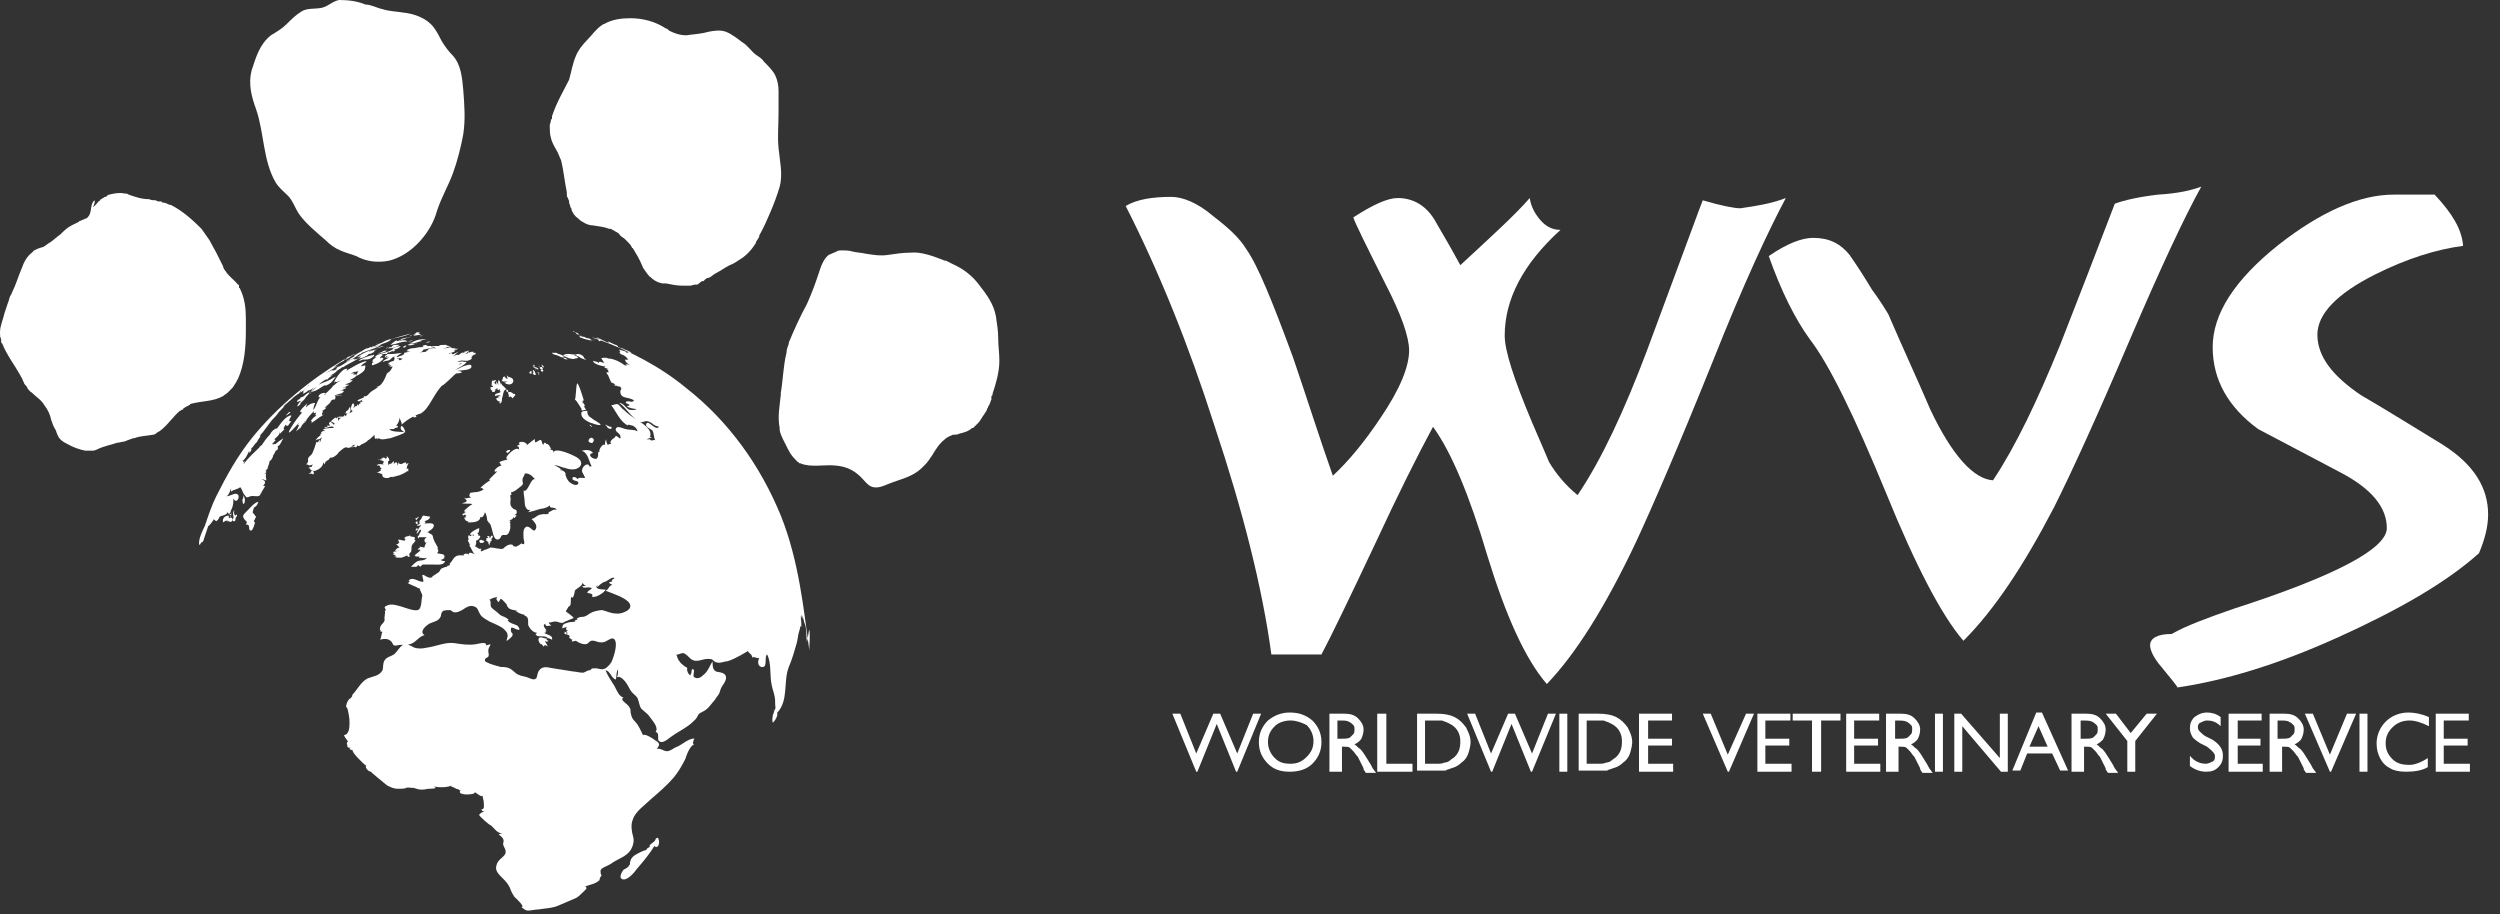 <svg width="93" height="34" viewBox="0 0 93 34" fill="none" xmlns="http://www.w3.org/2000/svg">
<rect x="0" y="0" width="93" height="34" fill="#333333" stroke="none"/>
<g clip-path="url(#clip0_7280_135)">
<path d="M46.618 26.549H46.914L46.025 28.708H45.982L45.263 26.93L44.543 28.708H44.501L43.611 26.549H43.908L44.501 28.031L45.136 26.549H45.39L46.025 28.031L46.618 26.549Z" fill="white"/>
<path d="M47.973 26.506C48.312 26.506 48.566 26.59 48.82 26.802C49.031 27.014 49.158 27.268 49.158 27.607C49.158 27.945 49.031 28.2 48.82 28.411C48.608 28.623 48.312 28.708 47.973 28.708C47.634 28.708 47.38 28.623 47.168 28.411C46.957 28.2 46.83 27.945 46.83 27.607C46.83 27.268 46.957 27.014 47.168 26.802C47.38 26.633 47.634 26.506 47.973 26.506ZM48.015 26.802C47.761 26.802 47.549 26.887 47.422 27.014C47.253 27.183 47.168 27.353 47.168 27.607C47.168 27.818 47.253 28.03 47.422 28.2C47.592 28.369 47.761 28.411 48.015 28.411C48.269 28.411 48.439 28.326 48.608 28.157C48.777 27.988 48.862 27.818 48.862 27.564C48.862 27.353 48.777 27.141 48.608 26.972C48.439 26.887 48.227 26.802 48.015 26.802Z" fill="white"/>
<path d="M49.455 28.708V26.549H50.005C50.217 26.549 50.387 26.591 50.514 26.718C50.641 26.845 50.725 26.972 50.725 27.142C50.725 27.269 50.683 27.396 50.641 27.48C50.598 27.565 50.471 27.65 50.387 27.692C50.471 27.734 50.514 27.819 50.598 27.861C50.683 27.946 50.768 28.073 50.895 28.285C50.979 28.412 51.022 28.497 51.064 28.581L51.191 28.751H50.81L50.725 28.623C50.725 28.623 50.725 28.623 50.725 28.581L50.683 28.497L50.598 28.327L50.514 28.158C50.429 28.073 50.387 27.988 50.344 27.946C50.302 27.904 50.26 27.861 50.217 27.819C50.175 27.777 50.09 27.777 50.005 27.777H49.921V28.708H49.455ZM49.836 26.803H49.752V27.48H49.879C50.048 27.48 50.133 27.48 50.217 27.438C50.26 27.396 50.302 27.353 50.344 27.311C50.387 27.269 50.387 27.184 50.387 27.142C50.387 27.057 50.387 27.015 50.344 26.972C50.302 26.93 50.26 26.888 50.175 26.845C50.09 26.803 50.005 26.803 49.836 26.803Z" fill="white"/>
<path d="M51.233 26.549H51.572V28.412H52.545V28.708H51.233V26.549Z" fill="white"/>
<path d="M52.715 28.708V26.549H53.435C53.731 26.549 53.943 26.591 54.112 26.676C54.282 26.761 54.408 26.888 54.535 27.057C54.62 27.226 54.705 27.396 54.705 27.607C54.705 27.734 54.663 27.904 54.62 28.031C54.578 28.158 54.493 28.285 54.366 28.369C54.282 28.454 54.154 28.539 53.985 28.581C53.9 28.623 53.816 28.623 53.773 28.666C53.689 28.666 53.562 28.666 53.392 28.666H52.715V28.708ZM53.392 26.803H53.011V28.412H53.392C53.562 28.412 53.646 28.412 53.731 28.369C53.816 28.369 53.9 28.327 53.943 28.285C53.985 28.242 54.07 28.2 54.112 28.158C54.282 27.988 54.324 27.819 54.324 27.565C54.324 27.353 54.239 27.142 54.07 27.015C54.027 26.972 53.943 26.93 53.858 26.888C53.773 26.845 53.731 26.845 53.646 26.803C53.646 26.803 53.562 26.803 53.392 26.803Z" fill="white"/>
<path d="M57.584 26.549H57.881L56.992 28.708H56.949L56.229 26.93L55.51 28.708H55.467L54.578 26.549H54.874L55.467 28.031L56.102 26.549H56.356L56.992 28.031L57.584 26.549Z" fill="white"/>
<path d="M58.304 26.549H58.008V28.708H58.304V26.549Z" fill="white"/>
<path d="M58.727 28.708V26.549H59.447C59.744 26.549 59.955 26.591 60.125 26.676C60.294 26.761 60.421 26.888 60.548 27.057C60.633 27.226 60.718 27.396 60.718 27.607C60.718 27.734 60.675 27.904 60.633 28.031C60.591 28.158 60.506 28.285 60.379 28.369C60.294 28.454 60.167 28.539 59.998 28.581C59.913 28.623 59.828 28.623 59.786 28.666C59.701 28.666 59.574 28.666 59.405 28.666H58.727V28.708ZM59.405 26.803H59.024V28.412H59.405C59.574 28.412 59.659 28.412 59.744 28.369C59.828 28.369 59.913 28.327 59.955 28.285C59.998 28.242 60.083 28.2 60.125 28.158C60.294 27.988 60.337 27.819 60.337 27.565C60.337 27.353 60.252 27.142 60.083 27.015C60.04 26.972 59.955 26.93 59.871 26.888C59.786 26.845 59.744 26.845 59.659 26.803C59.659 26.803 59.574 26.803 59.405 26.803Z" fill="white"/>
<path d="M60.971 26.549H62.199V26.803H61.31V27.48H62.199V27.734H61.31V28.412H62.241V28.708H60.971V26.549Z" fill="white"/>
<path d="M64.952 26.549H65.248L64.317 28.708H64.274L63.343 26.549H63.639L64.274 28.073L64.952 26.549Z" fill="white"/>
<path d="M65.375 26.549H66.603V26.803H65.671V27.48H66.561V27.734H65.671V28.412H66.645V28.708H65.375V26.549Z" fill="white"/>
<path d="M66.688 26.549H68.466V26.803H67.746V28.708H67.407V26.803H66.688V26.549Z" fill="white"/>
<path d="M68.678 26.549H69.906V26.803H68.974V27.48H69.863V27.734H68.974V28.412H69.948V28.708H68.678V26.549Z" fill="white"/>
<path d="M70.16 28.708V26.549H70.71C70.922 26.549 71.091 26.591 71.218 26.718C71.345 26.845 71.43 26.972 71.43 27.142C71.43 27.269 71.388 27.396 71.345 27.48C71.303 27.565 71.176 27.65 71.091 27.692C71.176 27.734 71.218 27.819 71.303 27.861C71.388 27.946 71.472 28.073 71.599 28.285C71.684 28.412 71.726 28.497 71.769 28.581L71.896 28.751H71.515L71.43 28.623C71.43 28.623 71.43 28.623 71.43 28.581L71.388 28.497L71.303 28.327L71.218 28.158C71.133 28.073 71.091 27.988 71.049 27.946C71.007 27.904 70.964 27.861 70.922 27.819C70.879 27.777 70.795 27.777 70.71 27.777H70.625V28.708H70.16ZM70.583 26.803H70.498V27.48H70.625C70.795 27.48 70.879 27.48 70.964 27.438C71.007 27.396 71.049 27.353 71.091 27.311C71.133 27.269 71.133 27.184 71.133 27.142C71.133 27.057 71.133 27.015 71.091 26.972C71.049 26.93 71.007 26.888 70.922 26.845C70.837 26.803 70.71 26.803 70.583 26.803Z" fill="white"/>
<path d="M72.277 26.549H71.981V28.708H72.277V26.549Z" fill="white"/>
<path d="M74.394 26.549H74.69V28.708H74.436L72.997 27.015V28.708H72.7V26.549H72.954L74.394 28.2V26.549Z" fill="white"/>
<path d="M75.749 26.506H75.96L76.934 28.665H76.638L76.341 28.03H75.41L75.156 28.665H74.859L75.749 26.506ZM76.172 27.776L75.833 27.014L75.495 27.776H76.172Z" fill="white"/>
<path d="M77.061 28.708V26.549H77.612C77.823 26.549 77.993 26.591 78.12 26.718C78.247 26.845 78.331 26.972 78.331 27.142C78.331 27.269 78.289 27.396 78.247 27.48C78.204 27.565 78.077 27.65 77.993 27.692C78.077 27.734 78.12 27.819 78.204 27.861C78.289 27.946 78.374 28.073 78.501 28.285C78.585 28.412 78.628 28.497 78.67 28.581L78.797 28.751H78.416L78.331 28.623C78.331 28.623 78.331 28.623 78.331 28.581L78.289 28.497L78.204 28.327L78.12 28.158C78.035 28.073 77.993 27.988 77.95 27.946C77.908 27.904 77.865 27.861 77.823 27.819C77.781 27.777 77.696 27.777 77.612 27.777H77.527V28.708H77.061ZM77.484 26.803H77.4V27.48H77.527C77.696 27.48 77.781 27.48 77.865 27.438C77.908 27.396 77.95 27.353 77.993 27.311C78.035 27.269 78.035 27.184 78.035 27.142C78.035 27.057 78.035 27.015 77.993 26.972C77.95 26.93 77.908 26.888 77.823 26.845C77.739 26.803 77.612 26.803 77.484 26.803Z" fill="white"/>
<path d="M79.856 26.549H80.237L79.432 27.565V28.708H79.136V27.565L78.332 26.549H78.713L79.263 27.269L79.856 26.549Z" fill="white"/>
<path d="M82.1 27.776L81.846 27.649C81.719 27.564 81.592 27.48 81.549 27.395C81.507 27.31 81.465 27.226 81.465 27.099C81.465 26.929 81.507 26.802 81.634 26.675C81.761 26.59 81.888 26.506 82.1 26.506C82.269 26.506 82.439 26.548 82.608 26.675V27.014C82.439 26.845 82.269 26.802 82.1 26.802C82.015 26.802 81.931 26.845 81.846 26.887C81.761 26.929 81.761 27.014 81.761 27.056C81.761 27.141 81.804 27.183 81.846 27.226C81.888 27.268 81.973 27.353 82.058 27.395L82.312 27.522C82.566 27.691 82.693 27.861 82.693 28.115C82.693 28.284 82.65 28.411 82.523 28.538C82.396 28.665 82.269 28.708 82.058 28.708C81.846 28.708 81.634 28.623 81.465 28.496V28.115C81.634 28.326 81.846 28.411 82.058 28.411C82.142 28.411 82.227 28.369 82.312 28.326C82.396 28.284 82.396 28.2 82.396 28.115C82.396 28.03 82.269 27.903 82.1 27.776Z" fill="white"/>
<path d="M82.904 26.549H84.132V26.803H83.243V27.48H84.09V27.734H83.243V28.412H84.174V28.708H82.904V26.549Z" fill="white"/>
<path d="M84.429 28.708V26.549H84.979C85.191 26.549 85.36 26.591 85.487 26.718C85.614 26.845 85.699 26.972 85.699 27.142C85.699 27.269 85.657 27.396 85.614 27.48C85.572 27.565 85.445 27.65 85.36 27.692C85.445 27.734 85.487 27.819 85.572 27.861C85.657 27.946 85.741 28.073 85.868 28.285C85.953 28.412 85.995 28.497 86.038 28.581L86.165 28.751H85.784L85.699 28.623C85.699 28.623 85.699 28.623 85.699 28.581L85.657 28.497L85.572 28.327L85.487 28.158C85.403 28.073 85.36 27.988 85.318 27.946C85.275 27.904 85.233 27.861 85.191 27.819C85.148 27.777 85.064 27.777 84.979 27.777H84.894V28.708H84.429ZM84.81 26.803H84.725V27.48H84.852C85.022 27.48 85.106 27.48 85.191 27.438C85.233 27.396 85.275 27.353 85.318 27.311C85.36 27.269 85.36 27.184 85.36 27.142C85.36 27.057 85.36 27.015 85.318 26.972C85.275 26.93 85.233 26.888 85.148 26.845C85.064 26.803 84.979 26.803 84.81 26.803Z" fill="white"/>
<path d="M87.308 26.549H87.647L86.715 28.708H86.673L85.741 26.549H86.038L86.673 28.073L87.308 26.549Z" fill="white"/>
<path d="M88.07 26.549H87.773V28.708H88.07V26.549Z" fill="white"/>
<path d="M90.314 28.2V28.538C90.102 28.665 89.806 28.708 89.51 28.708C89.255 28.708 89.044 28.665 88.917 28.581C88.747 28.496 88.62 28.369 88.536 28.2C88.451 28.03 88.409 27.861 88.409 27.649C88.409 27.353 88.536 27.056 88.747 26.845C88.959 26.633 89.255 26.506 89.594 26.506C89.806 26.506 90.06 26.548 90.356 26.675V27.014C90.102 26.887 89.848 26.802 89.637 26.802C89.382 26.802 89.171 26.887 89.001 27.056C88.832 27.226 88.747 27.395 88.747 27.649C88.747 27.903 88.832 28.073 89.001 28.242C89.171 28.411 89.382 28.454 89.637 28.454C89.806 28.454 90.06 28.369 90.314 28.2Z" fill="white"/>
<path d="M90.61 26.549H91.838V26.803H90.907V27.48H91.796V27.734H90.907V28.412H91.881V28.708H90.61V26.549Z" fill="white"/>
<path d="M66.433 7.367C65.798 8.552 64.867 10.542 63.724 13.421C62.411 16.682 61.437 18.926 60.844 20.196C59.701 22.609 58.6 24.345 57.542 25.446C56.737 24.515 56.017 22.906 55.34 20.704C54.663 18.418 53.985 16.809 53.308 15.877C52.715 16.978 51.995 18.418 51.191 20.154C50.174 22.313 49.497 23.71 49.158 24.345H47.295C46.956 21.847 46.237 19.01 45.178 15.835C44.204 12.786 43.103 10.076 41.876 7.663C42.299 7.409 42.892 7.324 43.569 7.324C43.992 7.324 44.543 7.536 45.136 8.044C45.686 8.467 46.11 8.848 46.364 9.272C46.787 9.865 47.337 11.22 48.1 13.294C48.608 14.776 49.074 16.258 49.582 17.698C50.174 17.147 50.767 16.428 51.36 15.538C52.08 14.48 52.419 13.633 52.419 13.04C52.419 12.532 52.122 11.685 51.529 10.542C50.809 9.103 50.386 8.256 50.344 8.086C51.063 7.621 51.614 7.367 51.995 7.367C52.588 7.367 53.096 7.663 53.435 8.298C53.731 8.806 54.027 9.314 54.324 9.865C55.467 8.806 56.356 8.002 56.907 7.367C56.949 7.663 57.076 7.917 57.288 8.171C57.499 8.425 57.753 8.552 58.05 8.552C56.653 9.822 55.975 11.135 55.975 12.49C55.975 13.04 56.314 14.099 56.991 15.708C57.415 16.682 57.626 17.19 57.626 17.19C57.88 17.613 58.219 18.037 58.685 18.418C59.574 17.105 60.421 15.284 61.268 13.04C62.623 9.399 63.3 7.536 63.343 7.451C64.062 7.663 64.528 7.748 64.74 7.748C65.332 7.663 65.883 7.578 66.433 7.367Z" fill="white"/>
<path d="M81.888 6.943C81.253 8.087 80.364 9.992 79.221 12.659C77.993 15.539 77.061 17.571 76.426 18.841C75.283 21.043 74.182 22.694 73.039 23.837C72.234 22.906 71.26 21.043 70.159 18.333C68.974 15.454 68.042 13.549 67.323 12.617C66.772 11.855 66.264 10.839 65.798 9.526C66.476 9.06 67.026 8.849 67.45 8.849C68.042 8.849 68.466 9.06 68.805 9.484C69.101 9.907 69.397 10.373 69.651 10.796C69.778 10.966 69.99 11.262 70.244 11.686C70.752 12.871 71.303 14.057 71.811 15.242C72.615 16.936 73.42 17.825 74.14 17.867C74.986 16.597 75.791 14.903 76.638 12.829C77.315 11.093 77.993 9.357 78.67 7.578C79.009 7.451 79.559 7.324 80.279 7.24C81.041 7.197 81.549 7.07 81.888 6.943Z" fill="white"/>
<path d="M92.558 19.138C92.558 19.604 92.431 20.07 92.219 20.578C90.992 21.679 89.213 22.695 86.969 23.711C84.725 24.727 82.735 25.32 80.999 25.574C80.999 25.532 80.787 25.278 80.406 24.812C80.11 24.473 79.983 24.177 79.983 24.007C79.983 23.753 80.237 23.584 80.787 23.584C81.296 23.288 82.1 22.991 83.074 22.652C86.885 21.424 88.79 20.408 88.79 19.646C88.79 18.884 88.24 18.207 87.139 17.614C86.08 17.063 85.064 16.513 84.005 15.963C82.904 15.158 82.312 14.142 82.312 12.914C82.312 11.686 83.116 10.416 84.767 9.103C86.334 7.875 87.774 7.24 89.044 7.24H90.568C91.246 7.96 91.584 8.553 91.627 9.146C90.653 9.273 89.552 9.611 88.367 10.204C86.927 10.924 86.207 11.686 86.207 12.448C86.207 13.253 86.757 13.973 87.816 14.692C88.832 15.285 89.848 15.92 90.822 16.513C92.05 17.275 92.558 18.164 92.558 19.138Z" fill="white"/>
<path d="M37.133 12.575C37.133 12.321 37.091 12.067 37.049 11.77C36.964 11.305 36.71 10.966 36.414 10.585C36.16 10.246 35.821 9.992 35.44 9.823C35.355 9.78 35.27 9.738 35.186 9.696H35.144C34.72 9.526 34.254 9.357 33.873 9.399C33.577 9.399 33.323 9.441 33.026 9.484C32.73 9.526 32.518 9.484 32.222 9.441C32.053 9.399 31.883 9.399 31.714 9.357C31.587 9.314 31.418 9.314 31.29 9.314C31.248 9.314 31.163 9.314 31.121 9.357C31.036 9.399 30.909 9.441 30.825 9.484C30.613 9.653 30.528 9.95 30.444 10.204C30.317 10.585 30.19 10.923 30.02 11.305C29.766 11.77 29.554 12.236 29.343 12.744C29.343 12.744 29.343 12.744 29.343 12.786C29.3 12.914 29.258 12.998 29.258 13.125C29.131 13.633 29.131 14.141 29.046 14.607C29.046 14.649 29.046 14.649 29.046 14.692C29.004 15.115 28.919 15.496 29.004 15.92V15.962V16.004C29.046 16.216 29.173 16.428 29.3 16.682C29.3 16.724 29.343 16.724 29.343 16.767C29.427 16.936 29.554 17.063 29.681 17.19C29.681 17.19 29.724 17.19 29.724 17.232C29.724 17.232 29.724 17.232 29.766 17.232C30.147 17.402 30.655 17.275 31.079 17.317C31.544 17.359 31.841 17.529 32.137 17.867C32.222 17.952 32.307 18.079 32.476 18.121C32.688 18.164 32.857 18.079 33.069 17.994C33.492 17.825 33.958 17.74 34.297 17.402C34.297 17.402 34.297 17.402 34.339 17.359C34.381 17.317 34.381 17.317 34.424 17.275C34.508 17.19 34.593 17.063 34.678 16.936C34.805 16.724 34.932 16.512 35.144 16.343C35.228 16.258 35.355 16.216 35.44 16.174C35.525 16.174 35.609 16.174 35.694 16.131C35.863 16.089 36.033 16.047 36.16 15.92C36.16 15.92 36.16 15.92 36.202 15.92C36.202 15.92 36.202 15.92 36.244 15.877L36.287 15.835C36.329 15.793 36.329 15.793 36.371 15.75C36.414 15.708 36.456 15.666 36.498 15.581C36.541 15.539 36.541 15.496 36.583 15.454C36.625 15.412 36.625 15.369 36.668 15.327C36.71 15.285 36.71 15.2 36.752 15.158C36.752 15.115 36.795 15.073 36.795 15.073C36.837 14.988 36.837 14.946 36.88 14.861V14.819V14.777C36.88 14.734 36.88 14.734 36.922 14.692C36.922 14.692 36.922 14.692 36.922 14.649C37.049 14.268 37.176 13.845 37.176 13.422C37.176 13.125 37.133 12.871 37.133 12.575Z" fill="white"/>
<path d="M10.247 6.775C10.374 6.986 10.543 7.113 10.713 7.283C10.882 7.452 10.967 7.706 11.094 7.918C11.348 8.299 11.771 8.638 12.11 8.934C12.279 9.103 12.449 9.23 12.66 9.315C12.83 9.4 13.041 9.442 13.253 9.527C13.634 9.738 14.058 9.781 14.481 9.696C15.328 9.484 16.048 8.638 16.259 7.833C16.429 7.325 16.683 6.902 16.852 6.436C17.021 5.97 17.148 5.462 17.233 4.996C17.318 4.446 17.276 3.895 17.233 3.345C17.191 2.879 17.148 2.413 16.852 2.075C16.683 1.905 16.556 1.736 16.429 1.524C16.344 1.355 16.259 1.186 16.132 1.016C15.878 0.677 15.412 0.508 14.989 0.466C14.735 0.423 14.481 0.423 14.227 0.339C14.015 0.296 13.804 0.169 13.592 0.169C13.296 0.042 12.957 0 12.618 0C12.364 0.042 12.195 0.254 11.941 0.296C11.687 0.339 11.432 0.296 11.221 0.423C11.009 0.55 10.84 0.72 10.67 0.889C10.501 1.059 10.289 1.186 10.078 1.313C9.654 1.651 9.527 2.117 9.358 2.625C9.231 3.133 9.358 3.599 9.527 4.065C9.824 4.912 9.781 5.97 10.247 6.775Z" fill="white"/>
<path d="M20.494 5.124C20.536 5.335 20.663 5.505 20.748 5.674C20.79 5.759 20.832 5.886 20.875 5.97C20.959 6.309 21.002 6.733 21.086 7.156V7.198V7.241C21.086 7.283 21.086 7.325 21.129 7.368C21.129 7.41 21.171 7.452 21.171 7.495C21.171 7.495 21.171 7.495 21.171 7.537C21.171 7.579 21.213 7.622 21.213 7.664C21.213 7.706 21.213 7.706 21.256 7.749V7.791C21.298 7.918 21.383 8.045 21.51 8.13C21.552 8.172 21.594 8.214 21.679 8.257C21.806 8.341 21.933 8.384 22.06 8.384C22.272 8.426 22.441 8.426 22.653 8.511H22.695C22.738 8.511 22.738 8.511 22.78 8.553C22.822 8.553 22.865 8.596 22.865 8.596C22.949 8.638 23.034 8.68 23.076 8.765C23.119 8.807 23.203 8.85 23.246 8.892C23.288 8.934 23.33 8.977 23.33 8.977C23.415 9.061 23.457 9.104 23.5 9.188C23.5 9.188 23.5 9.231 23.542 9.231C23.669 9.442 23.796 9.654 23.881 9.866C23.923 9.993 24.008 10.078 24.093 10.204L24.135 10.247C24.135 10.247 24.135 10.289 24.177 10.289C24.304 10.416 24.431 10.501 24.643 10.543H24.685C24.728 10.543 24.728 10.543 24.77 10.543C24.982 10.586 25.193 10.628 25.405 10.628C25.447 10.628 25.49 10.628 25.532 10.628C25.575 10.628 25.617 10.628 25.659 10.628C25.744 10.628 25.786 10.586 25.871 10.586H25.913C25.956 10.586 25.956 10.586 25.998 10.543C25.998 10.543 26.04 10.543 26.04 10.501C26.083 10.501 26.083 10.459 26.125 10.459H26.167L26.21 10.416C26.252 10.374 26.294 10.332 26.379 10.332C26.464 10.289 26.548 10.204 26.633 10.162C26.802 10.078 26.972 9.95 27.141 9.866C27.268 9.823 27.395 9.739 27.522 9.654C27.734 9.527 27.946 9.315 28.073 9.104C28.115 9.061 28.115 9.061 28.115 9.019C28.157 8.934 28.2 8.892 28.242 8.807C28.242 8.807 28.242 8.807 28.242 8.765C28.411 8.469 28.538 8.172 28.665 7.876C28.792 7.579 28.919 7.241 29.004 6.944C29.131 6.478 29.004 5.97 28.962 5.505C28.919 5.081 28.962 4.658 28.962 4.192C28.962 4.107 28.962 3.98 28.962 3.896C28.962 3.853 28.962 3.853 28.962 3.811C28.962 3.726 28.962 3.642 28.962 3.557C28.962 3.557 28.962 3.557 28.962 3.515C28.962 3.472 28.962 3.43 28.962 3.388C28.962 3.176 28.919 2.964 28.835 2.795C28.75 2.625 28.581 2.456 28.411 2.287C28.369 2.202 28.242 2.117 28.115 2.033C27.946 1.906 27.819 1.694 27.607 1.567C27.438 1.44 27.226 1.271 27.014 1.186C26.802 1.101 26.548 1.143 26.337 1.186C26.04 1.271 25.786 1.271 25.532 1.313C25.278 1.313 25.066 1.228 24.897 1.143C24.855 1.101 24.812 1.059 24.77 1.059C24.389 0.805 23.923 0.678 23.457 0.678C23.119 0.678 22.78 0.72 22.484 0.889C22.441 0.889 22.399 0.932 22.399 0.932C22.187 1.059 22.018 1.313 21.848 1.482C21.679 1.652 21.51 1.863 21.425 2.075C21.298 2.371 21.256 2.668 21.171 2.964C20.959 3.388 20.705 3.811 20.536 4.319V4.361C20.536 4.404 20.536 4.446 20.494 4.446V4.488C20.494 4.531 20.451 4.615 20.451 4.658C20.451 4.827 20.451 4.997 20.494 5.124Z" fill="white"/>
<path d="M8.299 14.734C8.341 14.692 8.426 14.649 8.468 14.607L8.511 14.565C8.511 14.565 8.511 14.565 8.553 14.522L8.595 14.48C8.638 14.438 8.68 14.395 8.722 14.311C8.765 14.268 8.765 14.226 8.807 14.184C8.807 14.141 8.849 14.099 8.849 14.099C9.103 13.548 9.146 12.871 9.146 12.278C9.146 12.151 9.146 11.982 9.146 11.855C9.146 11.474 9.103 11.093 8.934 10.754C8.934 10.754 8.934 10.711 8.892 10.711C8.892 10.711 8.892 10.711 8.892 10.669C8.892 10.669 8.892 10.669 8.892 10.627C8.892 10.627 8.892 10.585 8.849 10.585C8.722 10.415 8.511 10.288 8.384 10.076C8.341 10.034 8.299 9.949 8.299 9.907C8.214 9.738 8.13 9.568 8.045 9.399C7.96 9.23 7.875 9.103 7.791 8.933C7.706 8.806 7.579 8.637 7.494 8.51C7.156 8.171 6.775 7.832 6.351 7.621H6.309C6.224 7.578 6.139 7.536 6.055 7.536C6.055 7.536 6.012 7.536 6.012 7.494C5.97 7.494 5.97 7.494 5.928 7.494C5.885 7.494 5.843 7.494 5.801 7.451C5.716 7.451 5.631 7.451 5.547 7.409C5.25 7.409 5.039 7.324 4.785 7.24C4.742 7.197 4.658 7.197 4.615 7.197C4.446 7.155 4.234 7.197 4.065 7.24C4.022 7.24 3.98 7.282 3.938 7.324C3.938 7.324 3.938 7.324 3.895 7.324C3.853 7.367 3.811 7.367 3.768 7.409C3.768 7.409 3.726 7.409 3.726 7.451C3.684 7.494 3.641 7.494 3.641 7.536C3.641 7.536 3.599 7.536 3.599 7.578C3.557 7.621 3.514 7.663 3.472 7.705C3.472 7.621 3.557 7.536 3.514 7.451L3.472 7.494C3.345 7.663 3.43 7.917 3.26 8.086C3.218 8.129 3.218 8.129 3.176 8.129C3.133 8.171 3.049 8.171 3.006 8.213C2.964 8.213 2.964 8.213 2.922 8.256C2.837 8.298 2.752 8.34 2.667 8.383C2.498 8.467 2.371 8.594 2.244 8.722C2.117 8.806 1.99 8.933 1.863 9.018C1.778 9.06 1.694 9.145 1.609 9.187C1.44 9.23 1.355 9.272 1.27 9.314C1.228 9.357 1.228 9.357 1.186 9.399C1.016 9.526 0.889 9.738 0.804 9.992C0.677 10.288 0.593 10.585 0.466 10.839C0.423 10.923 0.423 10.966 0.381 11.008C0.339 11.093 0.339 11.177 0.296 11.262C0.254 11.389 0.212 11.516 0.169 11.643C0.127 11.855 0 12.109 0 12.363V12.405C0 12.49 0 12.532 0.042 12.617C0.042 12.617 0.042 12.617 0.042 12.659V12.702C0.042 12.744 0.042 12.744 0.085 12.786C0.254 13.21 0.55 13.591 0.762 13.972C0.762 14.014 0.804 14.014 0.804 14.056C0.847 14.099 0.847 14.184 0.889 14.226C0.889 14.268 0.932 14.311 0.932 14.311C0.974 14.353 1.016 14.395 1.016 14.438C1.059 14.48 1.101 14.565 1.186 14.607C1.355 14.776 1.524 14.861 1.651 15.073C1.778 15.242 1.863 15.411 1.905 15.623C1.948 15.75 1.99 15.877 2.075 16.004C2.117 16.131 2.159 16.258 2.244 16.343C2.329 16.428 2.413 16.47 2.498 16.512C2.71 16.639 2.964 16.724 3.176 16.766C3.26 16.766 3.303 16.766 3.387 16.766C3.472 16.766 3.514 16.766 3.599 16.724C3.853 16.597 4.107 16.555 4.361 16.47C4.446 16.47 4.531 16.428 4.615 16.428C4.742 16.385 4.827 16.343 4.954 16.301H4.996C5.208 16.216 5.462 16.216 5.674 16.174C5.758 16.174 5.801 16.131 5.843 16.089C5.885 16.089 5.885 16.047 5.928 16.047C6.224 15.835 6.436 15.496 6.69 15.284C6.732 15.284 6.732 15.242 6.775 15.242C6.775 15.242 6.817 15.242 6.817 15.2C6.859 15.157 6.902 15.157 6.944 15.115C6.944 15.115 6.986 15.115 7.029 15.073C7.029 15.073 7.071 15.073 7.071 15.03C7.537 14.903 7.918 14.946 8.299 14.734Z" fill="white"/>
<path d="M15.582 19.223C15.54 19.223 15.54 19.265 15.497 19.265C15.497 19.265 15.497 19.307 15.455 19.265C15.455 19.265 15.455 19.35 15.497 19.35C15.497 19.307 15.54 19.307 15.582 19.223Z" fill="white"/>
<path d="M15.539 19.773C15.497 19.773 15.497 19.816 15.497 19.816C15.455 19.816 15.497 19.816 15.539 19.773Z" fill="white"/>
<path d="M15.497 19.646C15.497 19.689 15.455 19.689 15.455 19.731C15.497 19.731 15.54 19.731 15.54 19.689C15.54 19.646 15.497 19.646 15.497 19.646Z" fill="white"/>
<path d="M15.54 19.519C15.54 19.519 15.54 19.349 15.497 19.392C15.497 19.434 15.497 19.392 15.455 19.434C15.455 19.476 15.54 19.519 15.54 19.519Z" fill="white"/>
<path d="M16.514 20.746C16.598 20.577 16.344 20.619 16.259 20.577C16.344 20.492 16.302 20.408 16.217 20.408C16.259 20.408 16.259 20.408 16.302 20.408C16.259 20.281 16.175 20.196 16.133 20.069C16.09 19.984 16.133 19.899 16.005 19.857C15.963 19.815 15.921 19.815 15.836 19.815C15.878 19.815 15.963 19.815 15.963 19.773C15.921 19.773 15.921 19.773 15.878 19.773C15.963 19.773 16.175 19.645 16.133 19.518C16.09 19.434 15.878 19.476 15.794 19.476C15.836 19.391 15.878 19.476 15.794 19.391C15.878 19.349 15.963 19.349 16.005 19.222L15.751 19.18C15.709 19.18 15.667 19.307 15.667 19.307C15.582 19.391 15.582 19.434 15.624 19.476C15.582 19.476 15.582 19.518 15.497 19.561C15.54 19.561 15.54 19.561 15.582 19.561C15.54 19.561 15.54 19.561 15.54 19.561C15.582 19.561 15.624 19.561 15.667 19.518C15.624 19.561 15.667 19.561 15.667 19.561C15.582 19.603 15.54 19.73 15.497 19.857C15.54 19.857 15.624 19.688 15.667 19.645C15.667 19.645 15.624 19.688 15.624 19.73C15.667 19.688 15.624 19.73 15.624 19.773C15.624 19.773 15.624 19.773 15.624 19.73V19.773C15.624 19.773 15.624 19.73 15.667 19.688C15.667 19.73 15.667 19.773 15.624 19.815C15.582 19.899 15.582 19.942 15.54 19.942C15.54 19.984 15.54 20.026 15.582 20.026V19.984C15.667 19.984 15.751 19.984 15.878 19.984C15.794 20.026 15.751 20.111 15.836 20.196C15.878 20.154 15.836 20.196 15.878 20.154C15.836 20.238 15.794 20.281 15.794 20.365C15.709 20.365 15.582 20.323 15.582 20.323C15.582 20.323 15.624 20.323 15.624 20.365C15.582 20.408 15.54 20.408 15.54 20.45C15.794 20.408 15.455 20.619 15.413 20.662C15.455 20.662 15.455 20.662 15.455 20.704C15.497 20.704 15.54 20.704 15.624 20.704C15.624 20.704 15.582 20.704 15.582 20.746C15.709 20.746 15.751 20.789 15.878 20.746C15.794 20.873 15.667 20.831 15.54 20.873C15.455 20.916 15.37 21 15.286 21.085C15.328 21.085 15.413 21.085 15.455 21.085C15.497 21.085 15.497 21.085 15.54 21.043C15.582 21 15.582 21.043 15.624 21.085C15.709 21.043 15.667 21 15.751 21C15.794 21 15.878 21 15.921 21C15.963 21 16.005 21 16.09 21C16.259 21 16.514 21.043 16.556 20.873C16.514 20.873 16.471 20.873 16.387 20.831C16.429 20.831 16.598 20.746 16.514 20.746C16.471 20.789 16.429 20.789 16.514 20.746C16.598 20.619 16.514 20.704 16.514 20.746Z" fill="white"/>
<path d="M15.285 20.536C15.243 20.578 15.328 20.451 15.285 20.536V20.536Z" fill="white"/>
<path d="M15.285 20.535C15.328 20.451 15.285 20.366 15.328 20.282C15.37 20.197 15.412 20.197 15.455 20.112V20.154C15.455 20.07 15.455 20.112 15.412 20.07C15.497 19.943 15.328 19.985 15.243 19.943C15.243 19.943 15.243 19.9 15.285 19.9H15.243C15.243 19.985 15.116 19.9 15.031 20.027C15.116 20.027 15.074 20.112 15.031 20.112C14.989 20.112 14.862 20.07 14.82 20.07C14.82 20.112 14.82 20.154 14.862 20.197C14.777 20.197 14.82 20.197 14.82 20.239C14.735 20.239 14.82 20.239 14.735 20.239C14.777 20.282 14.82 20.324 14.862 20.366C14.82 20.366 14.735 20.409 14.693 20.493C14.777 20.493 14.82 20.493 14.862 20.493C14.777 20.493 14.481 20.535 14.693 20.578C14.65 20.578 14.608 20.62 14.608 20.62C14.65 20.62 14.693 20.663 14.735 20.663C14.65 20.705 14.65 20.705 14.777 20.705C14.608 20.747 14.862 20.747 14.904 20.747C14.989 20.747 15.116 20.663 15.158 20.663C15.158 20.747 15.201 20.705 15.243 20.705C15.201 20.578 15.243 20.578 15.285 20.535Z" fill="white"/>
<path d="M14.608 17.74C14.523 17.783 14.65 17.74 14.608 17.74V17.74Z" fill="white"/>
<path d="M18.334 14.566C18.334 14.524 18.292 14.439 18.25 14.396C18.25 14.439 18.25 14.439 18.25 14.481C18.292 14.524 18.334 14.566 18.334 14.566Z" fill="white"/>
<path d="M12.66 15.665V15.623C12.618 15.581 12.66 15.665 12.66 15.665Z" fill="white"/>
<path d="M17.148 13.253C17.191 13.211 17.191 13.253 17.148 13.253V13.253Z" fill="white"/>
<path d="M10.628 15.455C10.67 15.455 10.84 15.328 10.797 15.328H10.755C10.713 15.37 10.67 15.413 10.628 15.455Z" fill="white"/>
<path d="M11.645 14.523C11.518 14.566 11.39 14.65 11.306 14.735C11.263 14.777 11.136 14.777 11.179 14.82C11.179 14.82 11.009 14.905 11.052 14.947C11.094 14.947 11.179 14.905 11.221 14.905C11.136 14.947 11.094 15.031 11.052 15.116C11.094 15.116 11.136 15.074 11.179 15.031C11.136 14.989 11.306 14.905 11.348 14.82C11.39 14.735 11.475 14.693 11.518 14.608C11.518 14.608 11.518 14.608 11.475 14.608L11.518 14.566C11.56 14.566 11.602 14.566 11.645 14.523Z" fill="white"/>
<path d="M11.644 14.523C11.602 14.566 11.559 14.608 11.517 14.65C11.559 14.65 11.559 14.608 11.602 14.566C11.644 14.566 11.644 14.566 11.644 14.523Z" fill="white"/>
<path d="M11.39 15.665C11.432 15.623 11.432 15.665 11.39 15.665V15.665Z" fill="white"/>
<path d="M11.687 15.286C11.644 15.286 11.644 15.328 11.687 15.286C11.602 15.455 11.814 15.328 11.814 15.286C11.729 15.37 11.687 15.498 11.814 15.455C11.729 15.455 11.602 15.582 11.56 15.667C11.644 15.667 11.602 15.709 11.56 15.752C11.771 15.624 11.771 15.582 12.068 15.413C11.983 15.455 11.983 15.455 11.983 15.413C11.983 15.37 11.983 15.328 12.025 15.328C12.025 15.328 12.025 15.328 11.983 15.286C12.068 15.243 12.11 15.201 12.152 15.159C12.068 15.201 12.068 15.159 12.195 15.116C11.898 15.243 12.28 15.032 12.152 15.116C12.195 15.074 12.195 15.074 12.11 15.116C12.406 14.947 12.237 14.862 12.449 14.862C12.491 14.82 12.491 14.735 12.449 14.693C12.491 14.735 12.999 14.693 12.491 14.693C12.661 14.651 12.703 14.608 12.618 14.651C12.703 14.651 12.745 14.608 12.788 14.566C12.788 14.566 12.788 14.481 12.618 14.566C12.703 14.524 12.872 14.439 12.872 14.439C12.872 14.397 12.83 14.397 12.788 14.439C12.83 14.439 12.788 14.439 12.745 14.439C12.83 14.397 12.915 14.354 12.999 14.312C12.957 14.312 12.957 14.312 12.915 14.312C12.915 14.312 12.872 14.312 12.83 14.312C13.211 14.185 12.534 14.397 13.042 14.227C13.042 14.227 13.042 14.227 12.999 14.227C13.042 14.227 13.084 14.185 13.126 14.143C13.084 14.143 13.042 14.143 12.999 14.143C13.084 14.1 13.211 14.058 13.296 13.931C13.253 13.931 13.211 13.931 13.169 13.931H13.126C13.126 13.931 13.169 13.889 13.211 13.889H13.169C13.126 13.889 13.084 13.889 13.042 13.889C13.38 13.761 13.042 13.889 13.338 13.804C13.296 13.846 13.253 13.931 13.296 13.973C13.634 13.761 13.55 13.761 13.592 13.634C13.634 13.55 13.423 13.634 13.423 13.634C13.465 13.55 13.55 13.507 13.634 13.465C13.634 13.338 12.915 13.761 12.872 13.804C12.915 13.761 12.915 13.761 12.915 13.719C12.703 13.677 12.364 14.27 12.449 14.227L12.491 14.185C12.491 14.227 12.491 14.227 12.703 14.143C12.618 14.185 12.534 14.227 12.449 14.312H12.406C12.406 14.312 12.406 14.312 12.449 14.312C12.406 14.354 12.364 14.354 12.364 14.397L12.322 14.439C12.28 14.481 12.195 14.566 12.152 14.608C12.11 14.608 12.11 14.651 12.11 14.651C12.11 14.693 12.068 14.693 12.068 14.693C11.814 14.693 11.771 15.201 11.644 15.243C11.644 15.286 11.687 15.032 11.729 14.989C11.39 14.989 11.306 15.37 11.433 14.989C11.475 14.989 11.094 15.286 11.179 15.328C11.263 15.37 11.263 15.328 11.263 15.328C11.052 15.498 10.289 16.683 11.136 15.709C11.052 15.836 11.052 15.836 11.136 15.794C11.052 15.963 11.094 15.921 11.009 16.048C11.052 16.006 11.094 16.006 11.179 15.879C11.094 16.048 11.094 16.006 11.136 15.963C11.136 15.963 11.136 15.963 11.179 15.921C11.221 15.836 11.263 15.752 11.348 15.709C11.348 15.709 11.306 15.709 11.348 15.667C11.348 15.667 11.348 15.667 11.348 15.709C11.433 15.54 11.56 15.413 11.687 15.286Z" fill="white"/>
<path d="M11.644 14.523C11.602 14.523 11.56 14.566 11.56 14.608C11.56 14.608 11.56 14.566 11.644 14.523Z" fill="white"/>
<path d="M15.116 17.53C15.158 17.53 15.158 17.53 15.201 17.53C15.158 17.487 15.158 17.487 15.116 17.53C15.158 17.487 15.201 17.487 15.201 17.487C15.201 17.445 15.158 17.487 15.201 17.445C15.158 17.445 15.158 17.403 15.116 17.445C15.158 17.36 15.116 17.36 15.201 17.233C15.158 17.233 15.158 17.233 15.116 17.276C15.116 17.064 14.904 17.403 14.82 17.191C14.82 17.233 14.82 17.276 14.777 17.318C14.82 17.191 14.693 17.149 14.65 17.276C14.65 17.233 14.65 17.191 14.65 17.149C14.608 17.191 14.566 17.233 14.523 17.276V17.233C14.481 17.276 14.438 17.276 14.438 17.318C14.438 17.276 14.438 17.233 14.438 17.149C14.481 17.149 14.481 17.149 14.481 17.106C14.481 17.064 14.396 16.937 14.354 16.979C14.396 16.979 14.396 16.979 14.396 17.022C14.354 17.064 14.354 17.064 14.312 17.106C14.396 17.022 14.269 17.022 14.227 17.022C14.227 17.064 14.227 17.064 14.227 17.064C14.227 17.064 14.184 17.064 14.184 17.022C14.184 17.064 14.184 17.064 14.184 17.106C14.142 17.106 14.142 17.064 14.142 17.064C14.1 17.191 14.142 17.064 14.057 17.106C14.142 17.106 14.312 17.149 14.269 17.191H14.312C14.269 17.191 14.227 17.233 14.227 17.233C14.227 17.233 14.269 17.233 14.269 17.276C14.184 17.276 14.057 17.233 14.015 17.318C14.227 17.276 14.057 17.445 14.227 17.403C14.184 17.403 14.184 17.445 14.142 17.487H14.184C14.142 17.53 14.057 17.572 14.015 17.572C14.057 17.572 14.269 17.657 14.227 17.657C14.184 17.784 14.438 17.826 14.523 17.741C14.65 17.741 14.65 17.741 14.777 17.699C14.862 17.699 15.201 17.53 15.116 17.53Z" fill="white"/>
<path d="M15.074 16.09C15.074 16.005 15.032 15.921 14.947 15.836C14.862 15.921 14.905 16.005 15.074 16.09Z" fill="white"/>
<path d="M21.89 15.454C21.848 15.412 21.848 15.328 21.848 15.285C21.764 15.285 21.679 15.285 21.637 15.328C21.509 15.709 22.483 15.878 22.314 15.793C22.314 15.793 22.399 15.793 22.356 15.793C22.356 15.793 22.187 15.666 22.102 15.624C21.467 15.158 22.017 15.582 21.89 15.454Z" fill="white"/>
<path d="M21.636 15.2C21.594 15.327 21.721 15.242 21.806 15.242C21.721 15.158 21.763 15.116 21.679 15.116C21.848 15.158 21.679 14.946 21.636 14.946C21.806 14.946 21.552 14.861 21.721 14.904C21.721 14.904 21.509 14.184 21.467 14.269C21.425 14.353 21.425 14.861 21.382 14.861C21.467 14.904 21.636 15.242 21.636 15.2Z" fill="white"/>
<path d="M21.637 15.201C21.594 15.286 21.594 15.286 21.637 15.201V15.201Z" fill="white"/>
<path d="M22.145 12.659C22.102 12.659 22.06 12.617 22.018 12.617C22.06 12.617 22.145 12.659 22.145 12.659Z" fill="white"/>
<path d="M20.917 13.294H21.001C20.917 13.21 20.917 13.21 20.79 13.167C20.79 13.167 20.747 13.167 20.705 13.125C20.663 13.125 20.578 13.125 20.536 13.125C20.536 13.167 20.663 13.21 20.705 13.21C20.79 13.252 20.832 13.252 20.874 13.294C20.874 13.252 20.874 13.294 20.917 13.294C20.917 13.252 20.874 13.294 20.917 13.294Z" fill="white"/>
<path d="M20.959 13.338C20.959 13.338 21.086 13.38 21.128 13.38C21.086 13.38 21.044 13.253 20.959 13.338Z" fill="white"/>
<path d="M21.933 15.793C21.891 15.793 21.891 15.793 21.933 15.793C21.933 15.878 22.145 15.92 21.933 15.793Z" fill="white"/>
<path d="M21.382 13.337C21.425 13.337 21.467 13.337 21.509 13.295C21.467 13.253 21.298 13.168 21.171 13.168C21.128 13.168 21.044 13.168 21.001 13.168C21.001 13.168 21.044 13.21 21.086 13.21L21.128 13.253C21.086 13.21 20.959 13.168 20.959 13.21C20.959 13.21 20.959 13.253 21.001 13.253C21.086 13.295 21.171 13.337 21.213 13.337C21.255 13.337 21.34 13.38 21.382 13.337C21.382 13.38 21.382 13.38 21.382 13.337Z" fill="white"/>
<path d="M11.856 14.735C11.813 14.862 12.068 14.693 12.11 14.65C12.11 14.566 11.856 14.65 11.856 14.735Z" fill="white"/>
<path d="M21.975 16.472C22.102 16.514 22.06 16.345 22.102 16.387C22.018 16.133 21.764 16.429 21.975 16.472Z" fill="white"/>
<path d="M28.75 26.59C28.75 26.675 28.707 26.759 28.75 26.886C28.834 26.802 28.919 26.675 28.919 26.548C28.919 26.548 28.877 26.378 28.877 26.336C28.792 26.378 28.792 26.548 28.75 26.59Z" fill="white"/>
<path d="M22.145 12.575C22.102 12.532 22.102 12.532 22.145 12.575V12.575Z" fill="white"/>
<path d="M28.792 26.42C28.75 26.42 28.792 26.462 28.792 26.42V26.42Z" fill="white"/>
<path d="M21.806 12.575C21.806 12.533 21.849 12.575 21.806 12.575C21.806 12.575 21.764 12.533 21.721 12.533H21.764C21.721 12.533 21.637 12.533 21.594 12.49C21.637 12.49 21.679 12.49 21.721 12.533C21.679 12.49 21.594 12.49 21.552 12.49C21.552 12.49 21.51 12.49 21.594 12.533H21.552C21.594 12.575 21.679 12.575 21.721 12.575C21.679 12.575 21.679 12.575 21.679 12.575C21.637 12.575 21.637 12.575 21.637 12.575C21.764 12.617 21.891 12.66 22.06 12.66C22.018 12.66 21.976 12.617 21.933 12.617C21.933 12.617 21.933 12.617 21.976 12.617C21.891 12.575 21.849 12.575 21.806 12.575Z" fill="white"/>
<path d="M22.272 12.661C22.23 12.618 22.145 12.576 22.102 12.576C22.187 12.618 22.272 12.618 22.357 12.661C22.314 12.703 22.272 12.703 22.272 12.661Z" fill="white"/>
<path d="M24.474 31.164C24.474 31.164 24.431 31.164 24.389 31.206C24.389 31.333 24.092 31.418 24.177 31.503C24.177 31.503 24.092 31.545 24.05 31.587L24.092 31.545C24.05 31.587 24.05 31.63 24.008 31.63C23.965 31.63 24.008 31.672 23.965 31.63C23.923 31.672 23.838 31.672 23.881 31.715C23.881 31.715 23.881 31.715 23.881 31.672C23.711 31.757 23.5 31.841 23.457 32.011C23.415 32.096 23.457 32.138 23.415 32.18C23.373 32.265 23.288 32.307 23.203 32.35C23.119 32.434 23.034 32.646 23.119 32.688C23.288 32.815 23.584 32.477 23.669 32.35C23.923 32.053 24.177 31.757 24.346 31.46C24.346 31.46 24.346 31.503 24.389 31.503C24.516 31.545 24.558 31.291 24.474 31.164C24.516 31.164 24.516 31.164 24.474 31.164Z" fill="white"/>
<path d="M18.884 14.608C18.927 14.65 18.927 14.693 18.927 14.777C19.011 14.735 19.011 14.735 19.054 14.82C19.096 14.777 19.265 14.65 19.096 14.65C19.011 14.566 18.927 14.566 18.884 14.608Z" fill="white"/>
<path d="M18.334 14.312C18.334 14.354 18.334 14.354 18.334 14.397C18.334 14.397 18.292 14.397 18.25 14.397C18.292 14.439 18.292 14.524 18.334 14.524C18.207 14.566 18.461 14.651 18.419 14.481H18.461C18.461 14.481 18.461 14.439 18.504 14.439C18.504 14.524 18.504 14.524 18.588 14.481C18.631 14.524 18.546 14.566 18.631 14.566C18.588 14.651 18.377 14.608 18.419 14.735C18.546 14.693 18.588 14.693 18.631 14.735C18.588 14.735 18.546 14.735 18.504 14.778C18.546 14.778 18.588 14.82 18.588 14.82C18.377 14.735 18.461 14.947 18.631 14.947C18.504 14.989 18.631 15.032 18.631 14.989C18.673 14.947 18.673 14.905 18.673 14.82C18.715 14.735 18.715 14.481 18.842 14.481C18.8 14.439 18.758 14.397 18.715 14.354C18.631 14.312 18.673 14.185 18.631 14.312C18.631 14.27 18.588 14.143 18.546 14.143C18.504 14.227 18.546 14.354 18.588 14.397C18.546 14.312 18.504 14.27 18.461 14.185C18.461 14.227 18.461 14.27 18.461 14.312C18.419 14.27 18.419 14.27 18.377 14.227C18.419 14.227 18.419 14.185 18.461 14.143C18.419 14.143 18.334 14.143 18.377 14.185L18.334 14.143C18.292 14.185 18.292 14.227 18.292 14.27C18.292 14.27 18.292 14.312 18.292 14.354C18.334 14.354 18.334 14.354 18.334 14.312Z" fill="white"/>
<path d="M18.842 14.566C18.8 14.354 19.012 14.651 18.842 14.566V14.566Z" fill="white"/>
<path d="M21.552 12.447C21.509 12.405 21.509 12.405 21.425 12.363C21.382 12.363 21.255 12.32 21.34 12.32C21.34 12.32 21.382 12.363 21.425 12.363H21.382C21.425 12.363 21.425 12.405 21.467 12.405H21.425C21.467 12.447 21.509 12.447 21.552 12.447Z" fill="white"/>
<path d="M18.672 14.142C18.63 14.227 18.672 14.185 18.672 14.142C18.672 14.227 18.842 14.185 18.884 14.185C18.884 14.185 18.757 14.227 18.842 14.227C18.799 14.227 18.799 14.227 18.757 14.227C18.842 14.312 19.053 14.354 19.096 14.185C19.096 14.058 19.011 14.058 18.926 14.015V14.058C18.926 14.015 18.884 14.015 18.884 13.973C18.926 14.1 18.799 13.803 18.884 14.1C18.799 14.1 18.715 13.888 18.757 14.058C18.757 14.058 18.757 14.015 18.715 14.015C18.672 14.185 18.715 14.1 18.672 14.142C18.63 14.142 18.63 14.142 18.672 14.142Z" fill="white"/>
<path d="M20.07 13.93C19.985 13.845 20.028 13.93 20.028 13.93C20.028 13.93 20.028 13.93 20.07 13.93Z" fill="white"/>
<path d="M19.985 13.846C20.028 13.888 20.028 13.888 20.07 13.888C20.028 13.846 20.028 13.846 19.985 13.846Z" fill="white"/>
<path d="M20.112 13.76C20.112 13.802 20.155 13.802 20.112 13.802C20.155 13.802 20.155 13.845 20.197 13.845C20.197 13.845 20.197 13.802 20.155 13.802H20.197C20.239 13.802 20.197 13.718 20.112 13.76Z" fill="white"/>
<path d="M19.816 13.889C19.858 13.931 19.858 13.973 19.943 13.931C19.901 13.889 19.901 13.762 19.816 13.762C19.858 13.889 19.858 13.846 19.816 13.889Z" fill="white"/>
<path d="M19.901 13.719C19.943 13.761 19.943 13.719 19.986 13.719C19.943 13.719 19.943 13.719 19.901 13.719Z" fill="white"/>
<path d="M22.018 12.703C21.976 12.703 21.933 12.66 21.891 12.66H21.933C21.976 12.703 21.976 12.703 22.018 12.703Z" fill="white"/>
<path d="M21.255 13.168C21.298 13.168 21.298 13.168 21.34 13.168C21.34 13.21 21.298 13.21 21.255 13.168C21.34 13.21 21.382 13.21 21.425 13.21C21.425 13.21 21.467 13.253 21.509 13.253C21.552 13.295 21.721 13.38 21.806 13.38C21.764 13.337 21.721 13.337 21.721 13.295C21.679 13.21 21.594 13.168 21.467 13.168C21.467 13.168 21.467 13.168 21.509 13.168C21.467 13.168 21.425 13.168 21.382 13.168C21.425 13.168 21.467 13.21 21.467 13.21C21.425 13.21 21.34 13.168 21.255 13.168Z" fill="white"/>
<path d="M19.773 13.803C19.773 13.845 19.773 13.845 19.816 13.845C19.731 13.76 19.689 13.845 19.689 13.887C19.858 13.93 19.731 13.845 19.773 13.803Z" fill="white"/>
<path d="M19.901 13.676C19.943 13.676 19.986 13.718 20.028 13.718C19.986 13.676 19.943 13.676 19.901 13.676Z" fill="white"/>
<path d="M17.275 18.504C17.275 18.546 17.318 18.546 17.275 18.504V18.504Z" fill="white"/>
<path d="M29.047 19.181C28.285 17.318 27.099 15.666 25.532 14.439C24.558 13.634 23.415 13.041 22.23 12.618C22.187 12.618 22.145 12.618 22.103 12.575H22.145C22.103 12.575 22.06 12.533 22.018 12.533C22.103 12.575 22.187 12.618 22.272 12.618C22.23 12.618 22.187 12.575 22.145 12.575C22.145 12.575 22.145 12.575 22.187 12.575C22.23 12.575 22.272 12.618 22.357 12.618C22.314 12.618 22.23 12.575 22.187 12.533C22.187 12.533 22.653 12.787 22.653 12.745L22.611 12.703C22.653 12.703 22.78 12.787 22.907 12.83C22.907 12.83 22.907 12.83 22.95 12.83C22.95 12.83 22.95 12.83 22.907 12.83C22.95 12.83 22.95 12.872 22.992 12.872C22.95 12.914 23.119 12.957 23.161 12.957C23.119 12.914 23.203 12.957 23.203 12.957C23.161 12.957 23.161 12.957 23.119 12.957C23.246 12.999 23.373 13.041 23.5 13.126C23.415 13.126 23.373 13.084 23.288 13.084C23.331 13.084 23.331 13.084 23.373 13.126C23.331 13.126 23.288 13.126 23.288 13.084C23.203 13.041 23.119 13.041 23.034 12.999C23.076 12.999 23.076 12.999 23.034 12.999C23.076 13.041 23.034 13.041 22.992 12.999C22.992 12.999 23.119 13.084 23.034 13.041C23.034 13.041 23.076 13.041 23.076 13.084H23.034C23.119 13.126 23.076 13.084 23.034 13.126C23.034 13.126 23.119 13.168 23.076 13.168C23.203 13.211 23.288 13.253 23.373 13.38C23.331 13.38 23.288 13.38 23.246 13.38C23.288 13.507 23.331 13.507 23.458 13.592C23.373 13.549 23.331 13.549 23.246 13.549C23.288 13.549 23.331 13.592 23.331 13.592C23.288 13.592 23.246 13.592 23.246 13.592C23.076 13.465 22.907 13.38 22.695 13.338C22.653 13.38 22.78 13.422 22.695 13.338C22.653 13.38 22.399 13.211 22.568 13.338C22.484 13.295 22.441 13.295 22.357 13.338C22.399 13.338 22.441 13.465 22.484 13.507C22.357 13.465 22.272 13.422 22.272 13.507C22.187 13.422 22.145 13.465 22.06 13.422C22.06 13.549 22.441 13.634 22.526 13.634C22.399 13.676 22.611 13.719 22.653 13.719C22.611 13.719 22.611 13.719 22.568 13.719C22.611 13.761 22.611 13.761 22.653 13.803C22.611 13.761 22.611 13.803 22.653 13.846C22.611 13.803 22.611 13.846 22.653 13.888C22.611 13.846 22.611 13.846 22.568 13.846C22.568 13.888 22.568 13.931 22.611 13.931C22.568 13.888 22.568 13.888 22.611 13.931C22.568 13.846 22.738 14.227 22.738 14.227C22.78 14.227 22.992 14.354 22.823 14.312C22.865 14.354 22.95 14.354 22.992 14.354H22.95C22.992 14.396 23.076 14.354 23.076 14.396C23.161 14.481 23.076 14.481 23.076 14.566C23.076 14.777 23.246 14.777 23.415 14.82C23.542 14.862 23.669 14.904 23.5 14.947C23.458 14.947 23.331 14.904 23.288 14.947C23.246 15.031 23.373 14.989 23.415 15.074C23.415 15.116 23.331 15.074 23.331 15.116C23.331 15.158 23.669 15.243 23.669 15.201C23.669 15.285 23.415 15.243 23.415 15.243C23.288 15.201 23.203 14.989 23.034 14.989C23.288 15.158 23.458 15.497 23.754 15.666C23.923 15.751 23.923 15.666 24.05 15.666C24.135 15.666 24.177 15.709 24.262 15.751C24.347 15.836 24.389 15.836 24.516 15.878C24.389 16.047 24.135 15.624 24.05 15.751C23.966 15.878 24.22 15.963 24.262 16.005C24.347 16.132 24.304 16.302 24.389 16.386C24.347 16.344 24.304 16.386 24.22 16.386C24.22 16.386 24.22 16.386 24.177 16.344C24.135 16.344 24.135 16.344 24.093 16.344H24.135C24.093 16.344 24.093 16.344 24.05 16.344C24.135 16.302 24.177 16.302 24.262 16.259C24.22 16.259 24.22 16.259 24.177 16.259C24.304 15.963 23.839 15.709 23.627 15.582C23.5 15.497 23.331 15.37 23.203 15.243C23.119 15.201 23.034 15.031 22.95 15.031C22.865 15.031 22.823 15.074 22.738 15.074C22.907 15.285 23.076 15.709 23.373 15.836C23.288 15.751 23.5 15.836 23.542 15.836C23.627 15.878 23.712 15.963 23.712 16.047C23.585 15.963 23.415 16.005 23.288 15.963C23.203 15.963 22.95 15.793 22.907 15.963C22.865 16.047 23.076 16.132 23.076 16.217C23.119 16.429 22.992 16.217 22.907 16.217C22.907 16.217 22.823 16.344 22.823 16.302C22.78 16.344 22.653 16.429 22.738 16.513C22.695 16.513 22.653 16.513 22.611 16.556C22.568 16.471 22.526 16.386 22.568 16.344C22.484 16.386 22.526 16.556 22.484 16.556C22.441 16.471 22.23 16.767 22.314 16.81C22.187 16.767 22.314 16.979 22.187 17.064C22.06 17.106 21.806 16.894 22.06 16.852C21.976 16.725 21.806 16.725 21.637 16.767C21.891 16.852 21.891 17.148 22.018 17.36C21.976 17.318 21.976 17.36 21.933 17.36C21.891 17.191 21.722 17.318 21.679 17.402C21.595 17.572 21.722 17.614 21.764 17.784C21.679 17.784 21.552 17.741 21.468 17.826C21.468 17.741 21.256 17.699 21.298 17.826C21.34 17.91 21.552 17.868 21.51 17.995C21.425 18.122 21.171 17.953 21.129 17.868C21.087 17.826 21.002 17.614 21.044 17.614C21.002 17.529 20.917 17.487 20.832 17.487C20.832 17.445 20.917 17.487 20.917 17.487C20.917 17.487 20.705 17.318 20.621 17.318C20.705 17.275 20.917 17.402 21.002 17.402C21.129 17.445 21.256 17.487 21.425 17.445C21.679 17.36 21.679 17.148 21.468 17.021C21.34 16.937 20.621 16.598 20.578 16.852C20.621 16.683 20.451 16.767 20.409 16.683C20.451 16.725 20.494 16.725 20.494 16.683C20.409 16.513 20.367 16.513 20.324 16.513C20.197 16.344 20.24 16.725 20.155 16.429C20.113 16.217 19.859 16.64 19.901 16.344C19.901 16.302 19.605 16.556 19.605 16.556C19.605 16.429 19.266 16.386 19.308 16.513C19.351 16.513 19.351 16.513 19.351 16.513C19.308 16.556 19.266 16.556 19.224 16.598C19.308 16.598 19.308 16.64 19.308 16.725C19.181 16.556 18.673 17.106 18.885 17.064C18.842 17.106 18.842 17.106 18.842 17.106C18.842 17.106 18.588 17.148 18.546 17.233C18.631 17.148 18.588 17.318 18.673 17.318C18.504 17.318 18.25 17.614 18.504 17.529C18.377 17.657 18.25 17.784 18.207 17.826C18.207 17.868 18.207 17.868 18.25 17.868C18.207 17.868 17.911 18.08 17.869 18.165C17.953 18.122 17.953 18.207 17.996 18.207C17.784 18.334 17.699 18.292 17.488 18.334C17.488 18.376 17.403 18.461 17.53 18.503C17.53 18.503 17.318 18.546 17.276 18.546C17.36 18.588 17.445 18.673 17.191 18.715C17.233 18.757 17.53 18.715 17.572 18.757C17.403 18.842 17.149 19.096 17.318 19.011C17.276 19.054 17.233 19.096 17.36 19.054C17.36 19.054 17.191 19.138 17.233 19.096C17.191 19.138 17.191 19.138 17.233 19.181C17.276 19.138 17.318 19.138 17.318 19.138C17.276 19.138 17.318 19.181 17.36 19.181C17.318 19.181 17.318 19.223 17.318 19.223C17.318 19.265 17.36 19.265 17.403 19.223C17.318 19.308 17.191 19.181 17.318 19.35C17.318 19.392 17.488 19.392 17.403 19.435C17.572 19.435 17.869 19.435 17.869 19.223C17.953 19.308 18.038 19.096 18.038 19.054C18.08 19.096 18.123 19.265 18.123 19.35C18.165 19.435 18.207 19.435 18.165 19.435C18.334 19.477 18.292 20.07 18.504 20.07C18.588 20.07 18.588 20.028 18.631 19.985C18.631 19.943 18.673 19.901 18.715 19.901C18.758 19.901 18.8 19.901 18.842 19.901C18.885 19.858 18.885 19.901 18.927 19.816C18.969 19.731 19.012 19.604 18.969 19.52C19.054 19.52 18.885 19.392 19.012 19.392C19.012 19.392 18.969 19.35 18.927 19.35C19.012 19.35 19.096 19.308 19.096 19.223C19.139 19.35 19.181 19.181 19.224 19.181C19.224 19.181 19.181 19.138 19.139 19.181C19.139 19.138 19.224 19.138 19.224 19.054C19.224 18.927 19.139 18.969 19.096 18.927C18.885 18.757 19.054 18.63 18.969 18.419C19.054 18.461 19.012 18.334 19.012 18.292C19.054 18.376 19.393 18.08 19.435 18.038C19.477 17.953 19.435 17.953 19.435 17.868C19.435 17.741 19.52 17.699 19.52 17.614C19.52 17.614 19.647 17.614 19.605 17.614C19.774 17.657 19.816 17.741 19.901 17.826C19.732 17.784 19.647 18.334 19.477 18.249C19.477 18.419 19.52 18.546 19.52 18.715C19.52 18.8 19.562 18.927 19.647 18.969C19.689 18.969 19.689 18.969 19.732 18.969C19.689 19.011 19.689 19.011 19.647 19.054C19.689 19.054 19.986 18.969 20.113 18.927C20.197 18.927 20.367 18.884 20.451 18.8C20.451 18.842 20.494 18.884 20.451 18.842C20.494 18.927 20.663 18.842 20.705 18.969C20.578 18.927 20.536 19.011 20.409 19.054C20.451 19.181 20.197 19.096 20.155 19.138C19.986 19.138 19.943 19.265 19.774 19.308C19.859 19.392 19.986 19.52 19.943 19.646C19.859 19.901 19.732 19.52 19.562 19.604C19.435 19.689 19.477 19.901 19.477 20.028C19.477 20.07 19.562 20.282 19.435 20.239C19.393 20.239 19.393 20.197 19.435 20.155C19.393 20.239 19.308 20.282 19.224 20.324C19.181 20.366 19.012 20.282 19.096 20.282C18.969 20.197 18.8 20.324 18.715 20.409C18.631 20.451 18.377 20.366 18.25 20.366C18.25 20.366 18.08 20.451 18.038 20.451C17.953 20.493 17.826 20.578 17.911 20.409C17.784 20.451 17.741 20.324 17.657 20.324C17.699 20.324 17.741 20.155 17.699 20.112C17.826 20.112 17.953 19.858 17.784 19.943C17.826 19.901 17.784 19.858 17.741 19.816C17.826 19.858 17.826 19.731 17.826 19.646C17.784 19.646 17.445 19.816 17.488 19.901C17.488 19.901 17.53 19.858 17.53 19.901C17.572 19.901 17.657 19.858 17.614 19.943C17.53 19.816 17.53 20.028 17.445 19.901C17.403 19.943 17.403 20.028 17.445 20.07C17.318 20.07 17.572 20.324 17.445 20.282C17.53 20.366 17.572 20.536 17.657 20.62C17.572 20.578 17.403 20.493 17.445 20.663C17.445 20.536 17.149 20.62 17.276 20.663C17.149 20.663 17.022 20.62 16.895 20.747C16.852 20.79 16.768 20.959 16.725 20.959C16.768 21.044 16.683 21.044 16.641 21.044C16.683 21.086 16.556 21.086 16.471 21.128C16.344 21.171 16.387 21.256 16.302 21.298C16.26 21.34 16.006 21.467 16.09 21.467C15.921 21.552 15.836 21.383 15.709 21.383C15.709 21.467 15.752 21.552 15.752 21.637C15.582 21.679 15.37 21.425 15.201 21.594L15.243 21.637C15.201 21.637 15.243 21.679 15.159 21.679C15.201 21.721 15.328 21.764 15.413 21.806C15.455 21.806 15.54 21.891 15.624 21.891C15.582 21.891 15.709 22.102 15.709 22.145V22.187C15.667 22.229 15.709 22.653 15.54 22.695C15.413 22.737 15.074 22.61 14.947 22.568C14.778 22.526 14.566 22.441 14.397 22.526C14.185 22.61 14.439 22.653 14.312 22.737C14.354 22.737 14.27 23.076 14.312 23.034C14.312 23.161 14.185 23.203 14.143 23.33C14.143 23.373 14.1 23.5 14.185 23.415C14.185 23.457 14.143 23.457 14.143 23.457C14.143 23.5 14.185 23.5 14.227 23.5C14.185 23.584 14.185 23.711 14.143 23.796C14.27 23.754 14.439 23.754 14.524 23.838C14.651 23.923 14.566 24.05 14.778 24.008C14.947 23.965 15.116 24.008 15.243 23.965C15.455 23.923 15.582 23.669 15.794 23.627C15.582 23.5 15.836 23.288 15.963 23.203C16.133 23.119 16.302 23.119 16.387 22.949C16.429 22.864 16.387 22.822 16.471 22.737C16.514 22.695 16.683 22.695 16.725 22.695C16.81 22.695 16.81 22.78 16.937 22.78C17.022 22.78 17.106 22.737 17.191 22.695C17.318 22.61 17.488 22.483 17.657 22.568C17.784 22.61 17.784 22.737 17.869 22.864C17.953 22.991 18.08 23.034 18.207 23.119C18.377 23.203 18.631 23.288 18.758 23.415C18.842 23.5 18.885 23.542 18.885 23.669L18.842 23.838C18.885 23.838 19.012 23.711 19.054 23.669C19.096 23.542 19.054 23.584 19.012 23.5C18.969 23.245 19.096 23.373 19.224 23.415C19.351 23.457 19.351 23.415 19.266 23.288C19.139 23.203 18.969 23.203 18.885 23.076L18.927 23.034C18.885 23.034 18.842 22.991 18.842 22.991C18.715 22.907 18.673 22.949 18.546 22.822C18.461 22.737 18.377 22.695 18.292 22.61C18.207 22.526 18.292 22.356 18.207 22.314C18.25 22.272 18.461 22.187 18.504 22.229C18.419 22.272 18.504 22.356 18.546 22.399C18.588 22.356 18.588 22.314 18.631 22.272C18.715 22.314 18.8 22.441 18.885 22.526C18.8 22.441 18.885 22.61 18.969 22.653C19.054 22.695 19.181 22.695 19.266 22.737C19.224 22.737 19.181 22.737 19.181 22.737C19.266 22.78 19.393 22.864 19.52 22.864C19.435 22.864 19.605 22.949 19.605 22.949C19.647 23.034 19.647 23.034 19.647 23.161C19.647 23.288 19.647 23.245 19.689 23.33C19.732 23.415 19.859 23.542 19.986 23.542C19.943 23.584 19.901 23.584 19.943 23.627C20.028 23.669 19.986 23.669 20.07 23.669C20.155 23.669 20.282 23.669 20.367 23.711C20.282 23.838 20.07 23.584 20.028 23.796C20.028 23.838 20.07 23.923 20.113 23.965C20.155 23.965 20.155 23.965 20.155 23.965C20.197 24.008 20.197 24.05 20.24 24.05C20.24 23.965 20.324 24.008 20.367 24.05C20.367 23.965 20.282 23.923 20.282 23.838C20.324 23.881 20.367 23.881 20.409 23.838C20.367 23.838 20.324 23.796 20.324 23.754C20.367 23.711 20.451 23.754 20.536 23.796C20.578 23.627 20.367 23.627 20.24 23.542C20.324 23.542 20.324 23.5 20.282 23.457C20.324 23.457 20.367 23.415 20.324 23.5C20.409 23.457 20.113 23.288 20.282 23.203C20.282 23.288 20.367 23.288 20.367 23.288C20.409 23.288 20.494 23.245 20.536 23.288C20.494 23.245 20.451 23.245 20.409 23.161C20.494 23.161 20.578 23.119 20.663 23.119C20.748 23.119 20.875 23.203 20.959 23.161C20.917 23.161 21.34 22.991 21.34 22.991C21.34 22.949 21.087 22.78 21.044 22.737C21.087 22.695 21.087 22.653 21.129 22.61C21.129 22.568 21.213 22.526 21.213 22.526C21.256 22.399 21.213 22.272 21.256 22.187C21.256 22.229 21.256 22.229 21.298 22.229C21.34 22.229 21.383 22.018 21.383 21.975C21.425 21.891 21.764 21.764 21.637 21.637C21.679 21.679 21.722 21.806 21.806 21.764C21.764 21.806 21.722 21.806 21.637 21.806C21.679 21.848 21.722 21.806 21.679 21.848C21.764 21.891 21.933 21.806 22.018 21.891C21.976 21.933 21.849 21.975 21.849 22.06C21.933 22.06 22.103 22.102 22.018 22.187C22.103 22.272 22.484 22.06 22.526 21.933C22.526 21.933 22.314 21.933 22.23 21.891L22.187 21.848C22.187 21.806 22.187 21.806 22.23 21.764C22.187 21.933 22.272 21.764 22.357 21.721C22.399 21.679 22.484 21.637 22.526 21.637C22.611 21.594 22.653 21.552 22.738 21.509C22.738 21.509 22.823 21.467 22.865 21.509C22.865 21.509 22.695 21.594 22.78 21.637C22.738 21.637 22.695 21.637 22.653 21.679C22.695 21.721 22.738 21.721 22.78 21.764C22.653 21.764 22.653 21.933 22.526 21.975C22.738 22.06 23.288 22.229 23.415 22.441C23.585 22.695 23.076 22.864 22.907 22.822C22.738 22.822 22.568 22.737 22.399 22.695C22.314 22.695 22.103 22.737 22.018 22.78C21.849 22.864 21.806 22.949 21.637 22.949C21.51 22.949 21.34 23.076 21.552 23.034C21.51 23.034 21.425 23.076 21.383 23.076C21.468 23.161 21.213 23.119 21.129 23.161C21.002 23.203 20.917 23.203 20.917 23.373C20.959 23.373 21.002 23.33 21.087 23.33C21.044 23.373 21.044 23.457 21.129 23.457C21.044 23.5 21.044 23.542 21.129 23.542C21.044 23.627 21.087 23.5 21.002 23.5C21.002 23.542 21.002 23.542 21.002 23.584C21.044 23.584 21.256 23.627 21.171 23.711C21.213 23.754 21.256 23.796 21.298 23.796C21.213 23.923 21.34 23.838 21.425 23.838C21.425 23.838 21.595 23.965 21.764 23.965C21.933 23.965 21.891 23.796 22.103 23.838C22.272 23.881 22.314 23.923 22.484 23.881C22.611 23.838 22.78 23.669 22.865 23.796C22.992 23.965 22.823 24.473 22.738 24.643C22.653 24.77 22.526 24.897 22.399 24.897C22.272 24.897 22.145 24.812 22.018 24.897C22.06 24.897 22.06 24.855 22.06 24.855C22.018 24.855 21.933 24.939 21.976 24.939C21.891 24.897 21.764 25.024 21.679 25.024C21.552 25.024 21.425 24.982 21.34 24.982C21.044 24.939 20.832 24.897 20.536 24.855C20.324 24.812 20.155 24.77 20.028 24.982C19.986 25.066 19.986 25.193 19.943 25.236C19.859 25.32 19.732 25.236 19.605 25.193C19.477 25.151 19.393 25.151 19.308 25.108C19.181 25.066 19.139 24.982 19.012 24.897C18.885 24.812 18.758 24.812 18.631 24.812C18.461 24.77 18.334 24.727 18.207 24.685C18.165 24.643 18.038 24.643 18.038 24.558C18.038 24.473 18.123 24.473 18.165 24.431C18.207 24.304 18.165 24.346 18.165 24.219C18.165 24.092 18.207 24.092 18.25 23.965C18.207 23.965 18.123 24.008 18.08 24.008C18.123 23.838 17.741 23.965 17.699 23.965C17.445 24.008 17.149 23.965 16.895 23.923C16.556 23.881 16.217 24.05 15.879 24.092C15.709 24.135 15.54 24.135 15.413 24.092C15.328 24.05 15.201 23.965 15.074 23.965C14.905 23.965 14.778 24.262 14.651 24.346C14.524 24.431 14.397 24.431 14.312 24.558C14.227 24.685 14.27 24.812 14.227 24.939C14.1 25.151 13.889 25.151 13.677 25.236C13.423 25.363 13.296 25.659 13.084 25.871C13.169 25.828 13.042 25.998 12.999 25.998C12.915 26.082 12.872 26.209 12.872 26.336C12.915 26.167 12.999 26.718 12.999 26.76C12.999 26.929 13.042 27.31 12.788 27.353C12.83 27.395 12.83 27.437 12.872 27.48C12.915 27.522 12.915 27.564 12.957 27.607H12.915C12.872 27.649 12.957 27.776 12.915 27.776C12.957 27.818 12.999 27.818 13.042 27.818C12.957 27.861 13.042 27.903 13.126 27.903C13.042 27.945 13.507 28.411 13.634 28.496C13.55 28.496 13.677 28.707 13.804 28.707C13.761 28.707 14.354 29.173 14.397 29.216C14.566 29.3 14.651 29.343 14.82 29.343C14.862 29.343 15.116 29.343 15.116 29.3C15.074 29.3 15.074 29.3 15.032 29.3C15.116 29.3 15.159 29.3 15.243 29.3C15.328 29.3 15.37 29.343 15.328 29.3C15.37 29.3 15.497 29.343 15.497 29.343C15.624 29.385 15.752 29.385 15.921 29.343C16.006 29.343 16.344 29.343 16.133 29.258C16.344 29.3 16.641 29.3 16.81 29.216C16.725 29.258 16.81 29.258 16.895 29.3C16.979 29.343 17.022 29.385 17.106 29.343C17.064 29.343 17.064 29.343 17.064 29.385C17.106 29.385 17.106 29.427 17.149 29.385C16.979 29.554 17.36 29.554 17.36 29.554C17.36 29.554 17.699 29.554 17.657 29.47C17.699 29.47 17.911 29.681 17.953 29.597C17.953 29.681 17.996 29.766 17.996 29.851C17.996 29.978 18.038 30.105 17.911 30.105C17.911 30.147 17.953 30.189 18.038 30.189C17.953 30.189 17.826 30.274 17.826 30.317C17.826 30.359 18.207 30.698 18.25 30.698C18.377 30.782 18.504 31.036 18.715 30.994C18.673 30.994 18.588 31.036 18.546 31.036C18.588 31.079 18.673 31.121 18.715 31.206C18.758 31.29 18.715 31.333 18.715 31.417C18.758 31.544 18.842 31.629 18.8 31.756C18.715 31.925 18.504 31.968 18.461 32.222C18.419 32.391 18.546 32.518 18.673 32.645C18.8 32.772 18.885 32.857 18.969 33.026C19.012 33.153 19.054 33.238 19.139 33.365C19.181 33.407 19.562 33.746 19.393 33.746C19.477 33.788 19.52 33.873 19.647 33.873C19.774 33.873 19.901 33.831 20.028 33.831C20.282 33.788 20.578 33.788 20.832 33.661C21.044 33.577 21.213 33.492 21.425 33.407C21.51 33.365 21.595 33.28 21.679 33.196C21.764 33.111 21.891 33.026 21.764 32.984C21.933 32.899 22.145 32.899 22.314 32.73C22.272 32.73 22.357 32.561 22.399 32.561C22.357 32.603 22.314 32.391 22.357 32.349C22.399 32.264 22.695 32.179 22.78 32.095C23.034 31.925 23.373 31.841 23.5 31.544C23.585 31.375 23.585 31.206 23.542 31.079C23.5 30.952 23.458 30.655 23.542 30.486C23.627 30.189 24.008 29.935 24.22 29.724C24.516 29.47 24.812 29.216 25.067 28.919C25.236 28.707 25.363 28.496 25.49 28.242C25.532 28.115 25.659 27.734 25.829 27.691C25.744 27.691 25.786 27.564 25.829 27.48C25.659 27.437 25.321 27.734 25.194 27.776C25.067 27.818 24.939 27.945 24.812 27.945C24.686 27.945 24.558 27.818 24.431 27.861C24.558 27.691 24.558 27.649 24.347 27.522C24.304 27.48 23.966 27.268 23.923 27.353C23.839 27.183 23.754 26.972 23.627 26.845C23.5 26.718 23.5 26.675 23.458 26.506C23.458 26.379 23.458 26.336 23.331 26.209C23.288 26.167 23.034 25.998 23.203 25.955C23.034 25.913 22.95 25.701 22.865 25.532C22.738 25.32 22.611 25.151 22.526 24.939C22.695 24.939 22.738 25.236 22.907 25.278C22.95 25.151 22.907 25.024 22.992 24.897C22.992 24.982 22.992 25.108 22.95 25.193C23.119 25.108 23.331 25.447 23.373 25.532C23.415 25.617 23.458 25.701 23.542 25.786C23.669 25.913 23.712 25.913 23.754 26.082C23.796 26.209 23.796 26.336 23.923 26.421C24.008 26.506 24.093 26.548 24.177 26.675C24.262 26.802 24.516 27.056 24.389 27.226C24.558 27.268 24.431 27.522 24.516 27.564C24.643 27.691 24.855 27.48 24.982 27.395C25.151 27.268 25.405 27.141 25.575 27.014C25.702 26.929 25.786 26.845 25.871 26.76C25.956 26.675 25.956 26.548 26.083 26.506C26.167 26.463 26.252 26.421 26.337 26.336C26.422 26.252 26.506 26.125 26.591 26.04C26.633 25.955 26.718 25.871 26.76 25.786C26.802 25.659 26.802 25.617 26.887 25.49C27.014 25.32 27.099 25.108 26.845 25.024C26.718 24.982 26.633 25.024 26.549 24.897C26.506 24.812 26.506 24.685 26.506 24.6C26.422 24.727 26.337 24.982 26.167 25.108C26.083 25.193 25.956 25.278 25.829 25.193C25.744 25.151 25.871 24.939 25.786 24.897C25.702 24.855 25.744 25.024 25.702 25.066C25.659 25.151 25.702 25.151 25.617 25.066C25.575 25.024 25.532 24.855 25.575 24.855C25.532 24.812 25.49 24.812 25.448 24.77C25.405 24.727 25.321 24.685 25.278 24.6C25.194 24.516 25.194 24.389 25.151 24.346C25.194 24.389 25.363 24.262 25.448 24.304C25.532 24.346 25.617 24.431 25.702 24.516C25.956 24.685 26.125 24.473 26.422 24.516C26.549 24.516 26.549 24.643 26.675 24.643C26.802 24.685 26.93 24.6 27.057 24.6C27.353 24.516 27.819 24.219 27.819 24.219C27.861 24.304 27.988 24.346 27.988 24.473C28.03 24.389 28.157 24.516 28.242 24.473C28.2 24.558 28.157 24.77 28.327 24.812C28.581 24.855 28.412 24.431 28.538 24.346C28.708 24.685 28.623 25.108 28.708 25.49C28.75 25.701 28.835 25.871 28.835 26.082C28.835 26.209 28.835 26.421 28.92 26.506C29.343 26.04 29.131 25.363 29.343 24.812C29.47 24.516 29.555 24.219 29.639 23.923C29.682 23.754 29.682 23.627 29.724 23.5C29.766 23.415 29.766 23.203 29.809 23.33C29.809 23.33 29.809 23.33 29.809 23.288C29.809 23.288 29.809 23.288 29.809 23.245V23.203C29.809 23.161 29.809 23.119 29.809 23.119C29.809 23.161 29.809 23.161 29.809 23.203V23.161C29.809 23.076 29.766 22.991 29.809 22.864C29.809 22.907 29.851 23.161 29.851 22.907C29.893 22.991 29.893 23.119 29.936 23.203C30.02 23.415 29.978 23.627 30.02 23.881C30.063 23.711 30.063 23.584 30.105 23.415C30.148 23.669 30.105 23.923 30.105 24.219V24.177C29.893 22.653 29.724 20.874 29.047 19.181Z" fill="white"/>
<path d="M18.884 16.852C18.673 16.767 19.181 16.64 18.884 16.852V16.852Z" fill="white"/>
<path d="M20.07 13.676C20.113 13.761 20.197 13.761 20.197 13.719C20.155 13.634 20.155 13.634 20.07 13.676Z" fill="white"/>
<path d="M20.027 13.633H20.07C20.027 13.549 20.07 13.633 20.027 13.633Z" fill="white"/>
<path d="M19.816 13.591C19.858 13.591 19.858 13.633 19.901 13.591C19.858 13.549 19.816 13.591 19.816 13.591Z" fill="white"/>
<path d="M20.239 13.676C20.239 13.633 20.112 13.506 20.155 13.591C20.155 13.633 20.155 13.633 20.239 13.676Z" fill="white"/>
<path d="M19.816 13.634C19.816 13.634 19.858 13.634 19.858 13.676C19.943 13.591 19.816 13.634 19.816 13.634Z" fill="white"/>
<path d="M19.943 13.635C19.943 13.635 19.986 13.635 19.986 13.677C19.986 13.677 19.986 13.635 19.943 13.635Z" fill="white"/>
<path d="M19.985 13.718C19.985 13.76 20.027 13.76 20.027 13.718C19.985 13.676 19.858 13.633 19.858 13.676C19.943 13.718 19.985 13.718 19.985 13.718Z" fill="white"/>
<path d="M8.765 19.223C8.723 19.138 8.681 19.096 8.723 18.969C8.638 19.053 8.681 19.18 8.681 19.223C8.723 19.265 8.723 19.265 8.765 19.223Z" fill="white"/>
<path d="M9.146 19.053C9.061 19.138 9.019 19.18 9.061 19.265C9.146 19.434 9.23 19.349 9.146 19.519C9.357 19.476 9.188 19.773 9.357 19.73C9.4 19.73 9.484 19.476 9.484 19.434L9.442 19.392C9.442 19.349 9.484 19.349 9.484 19.307C9.484 19.265 9.527 19.265 9.527 19.222L9.484 19.18C9.484 19.138 9.4 19.095 9.4 19.053C9.4 19.011 9.442 18.926 9.442 18.884C9.527 18.841 9.569 18.799 9.611 18.672C9.484 18.672 9.315 18.884 9.146 19.053Z" fill="white"/>
<path d="M9.061 18.418C9.061 18.46 9.061 18.503 9.019 18.587C9.019 18.63 9.019 18.714 9.061 18.757C9.146 18.672 9.104 18.503 9.061 18.418Z" fill="white"/>
<path d="M22.738 15.878C22.653 15.878 22.611 15.835 22.526 15.793C22.526 15.835 22.526 15.835 22.568 15.835C22.568 15.962 22.822 16.005 22.738 15.878Z" fill="white"/>
<path d="M24.05 16.259C24.05 16.259 24.05 16.217 24.008 16.217C24.008 16.259 24.05 16.259 24.05 16.259Z" fill="white"/>
<path d="M17.953 20.112C17.911 20.07 17.911 20.07 17.826 20.112C17.826 20.154 17.869 20.197 17.869 20.197H17.953C18.038 20.154 18.038 20.112 17.953 20.112C17.995 20.112 17.995 20.07 17.953 20.112Z" fill="white"/>
<path d="M18.08 20.113C18.122 20.113 18.122 20.155 18.165 20.155C18.165 20.197 18.165 20.24 18.207 20.282C18.207 20.197 18.249 20.24 18.207 20.197H18.249C18.249 20.197 18.249 20.155 18.207 20.155C18.207 20.155 18.249 20.155 18.292 20.113C18.249 20.028 18.334 20.028 18.334 19.943C18.292 19.901 18.249 19.943 18.249 19.986L18.207 20.028C18.207 19.986 18.207 19.986 18.207 19.943C18.165 19.943 18.165 19.943 18.122 19.943C18.122 19.943 18.122 19.986 18.165 19.986C18.122 20.028 18.122 20.028 18.08 20.028C18.08 20.07 18.122 20.07 18.08 20.113Z" fill="white"/>
<path d="M14.227 13.083C14.142 13.126 14.1 13.126 14.058 13.168C14.142 13.126 14.312 13.126 14.396 13.041C14.354 13.041 14.227 13.041 14.227 13.083Z" fill="white"/>
<path d="M17.021 13.252C16.937 13.294 16.894 13.337 16.852 13.379C16.894 13.337 17.106 13.252 17.021 13.252Z" fill="white"/>
<path d="M16.725 13.294C16.767 13.294 16.81 13.252 16.852 13.252C16.852 13.252 16.81 13.252 16.767 13.252C16.767 13.252 16.725 13.252 16.725 13.294Z" fill="white"/>
<path d="M14.396 13.125C14.438 13.125 14.438 13.125 14.396 13.125C14.438 13.125 14.481 13.083 14.523 13.083C14.481 13.083 14.481 13.125 14.481 13.125C14.523 13.083 14.565 13.083 14.608 13.04C14.608 13.04 14.608 13.04 14.608 13.083C14.692 13.04 14.735 13.04 14.65 12.998C14.735 12.998 14.862 12.956 14.904 12.871C14.819 12.871 14.565 12.956 14.608 12.998C14.396 13.125 14.227 13.125 14.015 13.21C14.1 13.21 13.845 13.252 14.057 13.21C14.015 13.21 13.973 13.252 13.93 13.294C14.142 13.252 13.845 13.337 14.015 13.294C13.973 13.294 13.803 13.421 13.888 13.379C13.845 13.421 13.888 13.379 13.845 13.421H13.888C13.803 13.464 13.845 13.464 13.93 13.464C13.888 13.464 13.803 13.506 13.845 13.591C13.973 13.549 14.142 13.506 14.269 13.337C14.227 13.294 14.184 13.294 14.142 13.337C14.142 13.294 14.142 13.294 14.184 13.252C14.184 13.252 14.227 13.252 14.227 13.21H14.184C14.227 13.168 14.311 13.168 14.311 13.168C14.396 13.168 14.438 13.168 14.396 13.125Z" fill="white"/>
<path d="M12.83 13.548C12.83 13.548 12.872 13.548 12.872 13.506C12.83 13.506 12.83 13.506 12.83 13.548C12.787 13.548 12.787 13.506 12.83 13.548C12.745 13.548 12.745 13.591 12.66 13.633C12.66 13.633 12.66 13.633 12.703 13.633C12.618 13.675 12.575 13.718 12.533 13.76H12.575C12.618 13.718 12.66 13.718 12.703 13.675C12.703 13.675 12.703 13.675 12.66 13.675C12.703 13.675 12.703 13.633 12.745 13.633C12.745 13.591 12.745 13.591 12.83 13.548C12.787 13.591 12.787 13.591 12.787 13.591C12.83 13.548 12.872 13.506 12.957 13.506C12.914 13.506 12.83 13.506 12.83 13.548Z" fill="white"/>
<path d="M13.338 13.337C13.38 13.337 13.592 13.294 13.592 13.252C13.634 13.252 13.677 13.21 13.719 13.167C13.761 13.167 13.803 13.167 13.846 13.125C13.888 13.125 13.931 13.083 13.931 13.04C13.973 13.04 14.015 12.998 14.015 12.998C13.973 12.998 13.931 13.04 13.888 13.04C13.931 13.04 13.931 12.998 13.973 12.998C13.931 12.998 13.888 13.04 13.846 13.04C13.803 13.04 13.761 13.083 13.719 13.083C13.761 13.04 13.803 13.04 13.888 12.998C13.719 13.04 13.422 13.167 13.295 13.294C13.338 13.294 13.38 13.252 13.422 13.252C13.422 13.294 13.38 13.294 13.338 13.337C13.38 13.294 13.338 13.294 13.338 13.337Z" fill="white"/>
<path d="M13.211 13.168C13.168 13.21 13.168 13.168 13.126 13.21C13.168 13.21 13.211 13.168 13.253 13.168C13.211 13.168 13.211 13.168 13.211 13.168Z" fill="white"/>
<path d="M13.253 13.167C13.211 13.167 13.338 13.125 13.253 13.167V13.167Z" fill="white"/>
<path d="M10.713 15.835C10.755 15.793 10.797 15.708 10.84 15.666C10.797 15.666 10.797 15.666 10.755 15.666C10.755 15.581 10.84 15.497 10.84 15.454C10.628 15.454 10.416 15.793 10.289 15.963C10.332 15.878 10.162 16.005 10.162 16.005C10.12 16.047 10.078 16.09 10.035 16.174C9.908 16.301 9.823 16.428 9.739 16.555C9.696 16.598 9.654 16.598 9.654 16.64C9.442 16.852 9.231 17.021 9.061 17.275C9.061 17.233 9.104 17.19 9.104 17.148C9.061 17.19 9.019 17.233 8.977 17.317C9.019 17.275 9.104 17.148 9.019 17.148C9.146 17.063 9.188 16.936 9.273 16.767V16.809V16.852C9.315 16.809 9.358 16.767 9.358 16.682C9.358 16.682 9.358 16.682 9.315 16.725C9.358 16.682 9.358 16.64 9.4 16.64C9.442 16.555 9.527 16.471 9.569 16.428C9.569 16.386 9.781 16.132 9.654 16.216C9.823 16.047 9.95 15.835 10.12 15.624C10.204 15.539 10.289 15.454 10.374 15.327C10.416 15.285 10.713 14.989 10.501 15.158C10.628 15.031 10.797 14.904 10.924 14.777C10.967 14.735 11.221 14.565 11.094 14.65C11.136 14.65 11.136 14.608 11.136 14.608C11.136 14.608 11.178 14.608 11.178 14.565C11.221 14.523 11.221 14.523 11.221 14.523L11.178 14.608C11.305 14.523 11.39 14.438 11.475 14.354C11.39 14.396 11.517 14.311 11.517 14.311C11.432 14.396 11.348 14.48 11.263 14.565C11.305 14.565 11.348 14.523 11.348 14.523C11.136 14.692 11.39 14.48 11.263 14.608C11.305 14.565 11.305 14.565 11.263 14.65C11.39 14.608 11.475 14.523 11.559 14.438C11.517 14.48 11.517 14.48 11.475 14.523C11.559 14.523 11.644 14.438 11.687 14.396C11.644 14.438 11.644 14.48 11.559 14.523C11.644 14.48 11.644 14.48 11.559 14.565C11.644 14.523 11.687 14.438 11.771 14.396C11.729 14.438 11.644 14.523 11.602 14.565C11.771 14.565 11.941 14.396 12.11 14.311L12.068 14.354C12.279 14.311 12.364 14.184 12.491 14.015C12.364 14.057 12.279 14.142 12.152 14.184C12.025 14.226 11.941 14.269 11.856 14.311C11.941 14.226 12.068 14.142 12.152 14.1C12.11 14.184 12.195 14.1 12.237 14.057C12.279 14.015 12.364 13.973 12.406 13.93C12.406 13.93 12.364 13.973 12.279 13.973C12.364 13.93 12.449 13.888 12.533 13.803C12.491 13.803 12.576 13.761 12.618 13.761C12.618 13.761 12.618 13.761 12.576 13.761C12.618 13.718 12.66 13.718 12.703 13.676C12.787 13.634 12.787 13.634 12.745 13.676C12.914 13.549 13.126 13.464 13.338 13.337C13.295 13.337 13.084 13.422 13.211 13.337C12.957 13.38 12.83 13.549 12.618 13.634C12.576 13.634 12.533 13.676 12.491 13.718C12.66 13.676 12.322 13.845 12.364 13.761C12.279 13.803 12.195 13.845 12.11 13.888C12.322 13.761 12.406 13.718 12.576 13.591C12.491 13.634 12.406 13.676 12.364 13.718C12.406 13.676 12.449 13.634 12.533 13.591C12.406 13.634 12.491 13.591 12.576 13.549C12.618 13.507 12.703 13.464 12.787 13.422L12.83 13.38H12.872C12.999 13.295 13.084 13.253 13.168 13.168C13.084 13.21 13.041 13.253 13.041 13.253C12.999 13.253 12.999 13.253 12.957 13.295C12.999 13.295 12.999 13.253 12.999 13.253C12.914 13.295 12.872 13.337 12.787 13.38C12.83 13.38 12.83 13.337 12.872 13.337C12.872 13.337 12.872 13.337 12.914 13.337C12.914 13.337 12.914 13.337 12.957 13.337C12.914 13.337 12.83 13.38 12.83 13.38H12.787C12.66 13.464 12.787 13.38 12.745 13.422C12.745 13.422 12.787 13.422 12.787 13.38C11.517 14.142 10.332 15.116 9.4 16.259C8.85 16.936 8.426 17.698 8.045 18.461C7.876 18.799 7.749 19.18 7.622 19.561C7.537 19.731 7.368 20.07 7.41 20.281C7.41 20.239 7.452 20.281 7.452 20.239L7.495 20.154C7.495 20.197 7.495 20.197 7.495 20.197L7.537 20.154C7.537 20.154 7.579 20.112 7.579 20.07L7.749 19.561C7.749 19.604 7.918 19.392 7.96 19.307C7.96 19.35 8.003 19.35 8.045 19.392L8.087 19.35C8.087 19.392 8.172 19.223 8.172 19.223C8.214 19.18 8.426 19.18 8.469 19.053C8.469 19.053 8.511 19.096 8.511 19.138C8.511 19.138 8.511 19.096 8.553 19.096C8.553 19.096 8.553 19.138 8.511 19.138C8.596 19.138 8.596 19.138 8.638 19.053C8.596 19.138 8.638 19.138 8.553 19.18C8.596 19.223 8.596 19.223 8.596 19.265C8.553 19.265 8.553 19.265 8.511 19.265C8.511 19.223 8.511 19.223 8.511 19.18C8.384 19.18 8.257 19.265 8.299 19.434C8.342 19.392 8.384 19.392 8.426 19.35C8.426 19.392 8.426 19.392 8.469 19.392C8.469 19.35 8.469 19.392 8.469 19.35C8.511 19.434 8.638 19.434 8.638 19.35C8.723 19.434 8.765 19.392 8.765 19.265C8.765 19.265 8.85 19.18 8.807 19.138C8.723 19.18 8.68 19.265 8.638 19.35C8.638 19.307 8.638 19.307 8.638 19.265C8.469 19.265 8.596 18.969 8.638 18.884C8.68 18.757 8.68 18.715 8.68 18.545C8.807 18.799 8.977 18.418 8.807 18.376C8.723 18.334 8.553 18.461 8.426 18.461C8.511 18.418 8.553 18.291 8.596 18.164C8.596 18.207 8.596 18.249 8.596 18.291C8.68 18.207 8.85 18.207 8.934 18.122C9.019 18.207 9.019 18.334 9.104 18.418C9.188 18.545 9.188 18.503 9.315 18.461C9.442 18.418 9.696 18.545 9.696 18.334C9.739 18.418 9.696 18.334 9.739 18.291C9.781 18.207 9.823 18.164 9.866 18.08C9.823 18.08 9.823 18.08 9.781 18.08C9.823 18.037 9.908 17.953 9.823 17.868C9.823 17.868 9.781 17.868 9.739 17.826C9.781 17.826 9.866 17.868 9.908 17.868C9.908 17.783 9.866 17.698 9.908 17.614C9.866 17.614 9.823 17.656 9.823 17.656C9.866 17.614 9.95 17.529 9.866 17.572C9.866 17.572 9.908 17.572 9.908 17.529C9.866 17.529 9.866 17.529 9.866 17.529C9.908 17.487 9.908 17.487 9.95 17.444C9.908 17.487 9.908 17.444 9.993 17.402H9.95C9.993 17.317 10.035 17.19 10.035 17.106V17.148C10.12 17.106 10.162 16.979 10.162 16.936C10.204 16.894 10.204 16.852 10.247 16.809H10.204C10.247 16.809 10.247 16.767 10.289 16.767H10.247C10.374 16.725 10.332 16.682 10.332 16.598C10.416 16.598 10.501 16.344 10.543 16.301C10.416 16.386 10.289 16.471 10.162 16.598C10.204 16.555 10.204 16.555 10.247 16.513C10.162 16.513 10.12 16.555 10.078 16.598C10.12 16.555 10.12 16.555 10.162 16.513C10.162 16.513 9.993 16.682 10.204 16.471C10.162 16.513 10.162 16.513 10.12 16.513C10.162 16.471 10.204 16.428 10.247 16.386C10.247 16.344 10.162 16.344 10.247 16.301L10.204 16.344C10.289 16.259 10.416 16.174 10.416 16.047C10.416 16.09 10.416 16.09 10.416 16.132C10.459 16.09 10.543 16.005 10.586 15.963C10.501 15.963 10.586 15.878 10.628 15.793C10.67 15.92 10.797 15.751 10.713 15.835Z" fill="white"/>
<path d="M13.338 13.126C13.38 13.083 13.38 13.083 13.338 13.126V13.126Z" fill="white"/>
<path d="M17.36 13.21C17.36 13.21 17.402 13.21 17.402 13.168C17.36 13.21 17.36 13.21 17.36 13.21Z" fill="white"/>
<path d="M12.576 16.852C12.618 16.81 12.787 16.641 12.872 16.641C12.914 16.641 12.957 16.683 13.041 16.641C13.126 16.598 13.126 16.514 13.211 16.556C13.126 16.598 13.084 16.641 13.041 16.683C13.084 16.641 13.126 16.641 13.168 16.598C13.126 16.641 13.211 16.598 13.211 16.641C13.253 16.641 13.296 16.598 13.296 16.556C13.338 16.641 13.422 16.556 13.465 16.514C13.422 16.556 13.677 16.429 13.677 16.387C13.761 16.344 13.846 16.26 13.931 16.175C13.931 16.217 13.931 16.387 14.015 16.302C14.015 16.302 14.058 16.344 14.015 16.344C14.1 16.26 14.1 16.344 14.227 16.344C14.354 16.344 14.439 16.302 14.523 16.302C15.667 15.921 14.608 16.175 14.481 15.963C14.693 15.963 14.735 15.963 14.65 15.921C14.862 15.921 14.82 15.836 14.735 15.836C14.82 15.752 14.862 15.624 14.862 15.54C14.905 15.667 14.947 15.709 14.947 15.794C15.031 15.709 15.201 15.582 15.37 15.498C15.413 15.54 15.413 15.54 15.497 15.498L15.455 15.455C15.624 15.37 15.751 15.37 15.667 15.37C15.963 15.201 16.09 14.735 16.429 14.354C16.556 14.312 16.937 13.889 16.979 13.889C17.064 13.889 17.106 13.889 17.191 13.846C17.148 13.804 17.064 13.804 17.021 13.804C17.064 13.761 17.614 13.804 17.53 13.592C17.487 13.508 17.148 13.677 17.318 13.592C17.191 13.634 17.064 13.719 16.937 13.761C17.064 13.677 17.276 13.592 17.36 13.465C17.233 13.423 17.148 13.592 17.064 13.55C17.148 13.508 17.233 13.508 17.276 13.465C17.191 13.423 17.106 13.465 17.021 13.465C17.148 13.38 17.233 13.423 17.36 13.423C17.445 13.423 17.614 13.338 17.53 13.296C17.572 13.253 17.572 13.253 17.487 13.296C17.53 13.296 17.572 13.253 17.614 13.211C17.53 13.211 17.445 13.211 17.36 13.211C17.36 13.211 17.403 13.211 17.445 13.211C17.53 13.211 17.657 13.211 17.699 13.169C17.657 13.169 17.699 13.169 17.699 13.126C17.657 13.126 17.657 13.126 17.614 13.126C17.614 13.126 17.614 13.126 17.614 13.084C17.572 13.084 17.572 13.084 17.53 13.126L17.572 13.084C17.487 13.084 17.36 13.169 17.318 13.169C17.318 13.169 17.36 13.126 17.403 13.084V13.126H17.445C17.445 13.126 17.445 13.126 17.403 13.126C17.403 13.126 17.445 13.126 17.445 13.084C17.445 13.084 17.445 13.084 17.403 13.084L17.445 13.042C17.403 13.042 17.318 13.084 17.318 13.084C17.318 13.042 17.318 13.084 17.276 13.084V13.126C17.276 13.126 17.233 13.126 17.191 13.169C17.233 13.169 17.233 13.126 17.276 13.126C17.191 13.084 17.106 13.169 17.064 13.211C17.021 13.169 16.979 13.211 16.852 13.253C16.937 13.211 16.979 13.126 17.064 13.084C17.021 13.084 16.852 13.211 16.81 13.169C16.81 13.169 16.81 13.169 16.81 13.126C16.767 13.126 16.725 13.169 16.683 13.169C16.725 13.126 16.767 13.126 16.81 13.084C16.725 13.084 16.683 13.126 16.598 13.126C16.683 13.084 16.895 13.042 16.895 12.999C16.767 12.957 16.64 13.042 16.513 13.084C16.556 13.042 16.64 12.999 16.683 12.957C16.556 12.957 16.429 12.999 16.302 13.042C16.344 12.999 16.344 12.999 16.302 12.999C16.175 12.999 15.921 12.957 15.836 13.084C15.878 13.084 15.878 13.084 15.921 13.084C15.751 13.084 15.582 13.126 15.413 13.126C15.37 13.126 14.862 13.169 14.989 13.253C14.947 13.253 14.905 13.253 14.905 13.253H14.947C14.905 13.253 14.862 13.253 14.862 13.296C14.947 13.338 14.82 13.338 14.989 13.338C14.862 13.423 14.862 13.423 14.82 13.338C14.777 13.338 14.777 13.38 14.82 13.423C14.82 13.38 14.777 13.338 14.735 13.296C14.735 13.296 14.566 13.38 14.693 13.338C14.65 13.38 14.65 13.423 14.65 13.423C14.65 13.423 14.439 13.465 14.439 13.55C14.481 13.55 14.523 13.508 14.523 13.508L14.481 13.55H14.523L14.439 13.592C14.481 13.592 14.523 13.592 14.566 13.592C14.439 13.677 14.523 13.634 14.608 13.634C14.523 13.804 14.523 13.804 14.396 13.889C14.269 14.227 14.142 14.397 13.973 14.397C14.015 14.397 14.015 14.397 14.058 14.397C13.973 14.481 13.846 14.524 13.761 14.608C13.719 14.651 13.634 14.778 13.55 14.735C13.55 14.735 13.507 14.778 13.55 14.778C13.507 14.778 13.507 14.778 13.465 14.778C13.465 14.778 13.507 14.778 13.55 14.778C13.465 14.82 13.338 14.862 13.507 14.82C13.422 14.82 13.338 14.862 13.296 14.905C13.338 14.989 13.55 14.82 13.592 14.778C13.55 14.82 13.38 14.905 13.507 14.947C13.465 14.947 13.422 14.947 13.38 14.947C13.422 14.989 13.422 14.989 13.465 14.989H13.422C13.422 14.989 13.38 15.032 13.338 15.032C13.338 15.032 13.38 15.074 13.338 15.074C13.296 15.074 13.338 15.074 13.296 15.032C13.296 15.074 13.296 15.074 13.253 15.116C13.211 15.074 13.126 15.201 13.211 15.159C13.084 15.201 13.211 15.116 13.168 15.032C13.126 14.989 13.126 14.989 13.084 15.074C13.041 15.159 13.041 15.286 13.126 15.286C13.084 15.328 13.041 15.37 12.957 15.37H12.999C12.957 15.37 12.914 15.37 12.872 15.413H12.914C12.872 15.455 12.872 15.455 12.83 15.498C12.872 15.37 12.745 15.498 12.787 15.498C12.703 15.498 12.66 15.498 12.576 15.498C12.576 15.498 12.576 15.498 12.618 15.498C12.618 15.498 12.576 15.498 12.576 15.54C12.618 15.54 12.703 15.54 12.703 15.54C12.66 15.54 12.576 15.624 12.618 15.667C12.576 15.624 12.576 15.624 12.576 15.582C12.576 15.582 12.576 15.54 12.533 15.498C12.533 15.54 12.533 15.54 12.533 15.582C12.491 15.498 12.449 15.54 12.364 15.624C12.364 15.624 12.322 15.667 12.279 15.667C12.322 15.667 12.364 15.709 12.449 15.752C12.449 15.752 12.449 15.794 12.406 15.794C12.364 15.752 12.279 15.624 12.237 15.752C12.237 15.794 12.279 15.794 12.279 15.836C12.279 15.836 12.152 15.836 12.237 15.836C12.195 15.836 12.195 15.836 12.152 15.836L12.195 15.879C12.152 15.879 12.068 15.879 12.068 15.921C12.195 15.921 12.279 15.836 12.406 15.879C12.406 15.879 12.406 15.879 12.406 15.921C12.364 15.921 11.983 15.921 12.025 16.006C12.068 16.006 12.068 16.006 12.11 16.006C12.11 16.006 12.025 16.048 11.983 16.048C11.941 16.09 11.898 16.133 12.025 16.09C11.983 16.09 11.856 16.175 11.941 16.175C11.898 16.217 11.813 16.26 11.729 16.387C11.856 16.302 11.856 16.387 11.983 16.26C11.941 16.344 11.941 16.344 11.898 16.471C11.898 16.175 11.856 16.556 11.771 16.429C11.771 16.429 11.644 16.895 11.559 16.937C11.348 17.107 11.559 17.107 11.39 17.276C11.517 17.276 11.432 17.36 11.644 17.276C11.602 17.318 11.602 17.36 11.602 17.36C11.559 17.36 11.475 17.403 11.475 17.403C11.602 17.445 11.517 17.53 11.644 17.488C11.39 17.657 11.771 17.488 11.475 17.615C11.517 17.615 11.644 17.615 11.644 17.657C11.687 17.615 11.687 17.572 11.644 17.53C11.687 17.53 12.025 17.445 12.025 17.191L12.068 17.276C12.152 17.064 12.195 17.191 12.279 17.022C12.364 17.064 12.576 16.895 12.576 16.852Z" fill="white"/>
<path d="M13.846 13.295C13.931 13.252 13.973 13.125 13.804 13.252L13.846 13.21C13.677 13.252 13.423 13.337 13.338 13.422C13.423 13.422 13.507 13.379 13.55 13.337L13.507 13.379C13.592 13.379 13.761 13.379 13.846 13.295Z" fill="white"/>
<path d="M15.286 12.744C15.201 12.744 15.201 12.787 15.286 12.744V12.744Z" fill="white"/>
<path d="M14.819 12.703C14.946 12.618 14.946 12.66 14.904 12.66C15.031 12.618 15.2 12.533 15.327 12.533C15.243 12.533 15.243 12.533 15.243 12.533C15.243 12.533 15.2 12.533 15.158 12.575C15.243 12.533 15.031 12.575 14.904 12.618C15.158 12.618 14.904 12.618 14.946 12.618C14.862 12.66 14.692 12.745 14.777 12.66C14.692 12.66 14.523 12.83 14.523 12.83C14.565 12.83 14.904 12.745 14.735 12.787C14.862 12.745 14.989 12.703 15.158 12.703C15.073 12.618 14.946 12.66 14.819 12.703Z" fill="white"/>
<path d="M14.862 12.83C14.693 12.83 14.65 12.83 14.65 12.83C14.608 12.872 14.566 12.872 14.566 12.915C14.523 12.915 14.396 12.915 14.354 12.957C14.354 12.957 14.354 12.957 14.396 12.957C14.439 12.915 14.523 12.915 14.439 12.957C14.523 12.957 14.693 12.957 14.862 12.83C14.777 12.872 14.693 12.915 14.862 12.83Z" fill="white"/>
<path d="M16.979 12.999C16.937 12.956 17.106 12.956 16.979 12.999V12.999Z" fill="white"/>
<path d="M15.836 13.211C16.09 13.169 16.767 13.169 16.895 13.084L16.937 13.042C16.937 13.042 16.937 13.042 16.979 13.042C16.937 13.042 16.895 13.042 16.852 13.042C16.937 13.042 17.106 12.957 16.937 12.999C16.937 12.999 16.852 12.999 16.979 12.957C16.852 12.957 16.725 12.957 16.895 12.915C16.767 12.957 16.725 12.957 16.81 12.915C16.683 12.915 16.598 12.957 16.471 12.999C16.64 12.915 16.64 12.915 16.598 12.915C16.598 12.915 16.683 12.915 16.767 12.872C16.683 12.872 16.64 12.872 16.598 12.83C16.598 12.83 16.598 12.83 16.556 12.83C16.514 12.83 16.514 12.83 16.471 12.83C16.471 12.83 16.471 12.83 16.514 12.83C16.471 12.83 16.302 12.83 16.344 12.872C16.344 12.872 16.302 12.872 16.259 12.872C16.259 12.872 16.259 12.872 16.217 12.872C16.132 12.872 16.048 12.872 16.217 12.957C16.217 12.957 15.709 12.915 16.132 12.957C16.048 12.957 15.963 12.957 15.921 12.999C15.963 12.999 15.963 13.042 15.921 13.042C15.921 13.042 16.217 13.084 16.259 13.084C16.005 13.084 15.751 13.127 15.54 13.169C15.709 13.084 15.751 13.042 15.751 12.999C15.794 12.999 15.836 12.999 15.921 12.957C15.878 12.957 15.836 12.957 15.794 12.999C15.963 12.957 16.175 12.915 16.344 12.872C16.302 12.872 16.259 12.872 16.217 12.872C16.217 12.872 16.217 12.872 16.259 12.872C16.259 12.872 16.259 12.872 16.217 12.872C16.132 12.872 16.09 12.872 16.005 12.915C16.005 12.915 16.048 12.915 16.048 12.872C15.921 12.872 16.005 12.872 15.921 12.872C15.921 12.872 15.921 12.872 15.878 12.872C15.878 12.872 15.878 12.872 15.921 12.872C15.963 12.872 15.921 12.872 15.836 12.872C15.878 12.872 15.878 12.83 15.921 12.83C15.836 12.83 15.794 12.83 15.709 12.872C15.794 12.915 15.751 12.915 15.582 12.915C15.624 12.915 15.624 12.915 15.582 12.915C15.709 12.915 15.667 12.915 15.624 12.915C15.54 12.915 15.455 12.957 15.328 12.957C15.286 12.957 15.159 12.999 15.116 13.042C15.159 13.042 15.159 13.042 15.201 13.042C15.159 13.042 15.159 13.084 15.116 13.084C15.159 13.084 15.328 13.042 15.201 13.084C15.286 13.084 15.328 13.042 15.413 13.042C15.37 13.042 15.328 13.042 15.243 13.084C15.243 13.084 15.201 13.084 15.031 13.127C15.031 13.127 15.031 13.211 15.074 13.169C14.989 13.211 14.481 13.423 14.947 13.127C14.905 13.127 14.693 13.169 14.566 13.169H14.523C14.481 13.169 14.439 13.169 14.439 13.169C14.396 13.169 14.396 13.211 14.354 13.211C14.354 13.211 14.312 13.254 14.312 13.296C14.354 13.296 14.354 13.296 14.354 13.254C14.354 13.254 14.354 13.254 14.439 13.254C14.396 13.254 14.269 13.338 14.481 13.296C13.931 13.592 14.481 13.38 14.354 13.423C14.566 13.423 14.523 13.296 14.693 13.254L14.65 13.296C14.82 13.423 15.116 13.211 15.159 13.211C15.286 13.169 15.328 13.169 15.243 13.254C15.624 13.169 15.582 13.211 15.836 13.211Z" fill="white"/>
<path d="M15.37 12.66C15.285 12.66 15.2 12.703 15.158 12.703C15.2 12.703 15.285 12.703 15.37 12.66Z" fill="white"/>
<path d="M15.116 12.871C15.116 12.829 15.031 12.871 14.989 12.913C15.031 12.956 15.073 12.913 15.116 12.871Z" fill="white"/>
<path d="M15.455 12.787C15.455 12.787 15.497 12.787 15.539 12.744C15.497 12.787 15.497 12.787 15.455 12.787C15.37 12.787 15.243 12.787 15.158 12.829C15.243 12.871 15.37 12.829 15.455 12.787Z" fill="white"/>
<path d="M13.338 13.21C13.168 13.252 13.465 13.168 13.465 13.125C13.592 13.083 13.677 13.041 13.804 12.998C13.973 12.956 14.1 12.871 14.185 12.829C14.058 12.871 13.888 12.914 13.761 12.956C13.931 12.871 14.1 12.871 14.227 12.787C14.185 12.787 14.1 12.829 14.058 12.871C14.269 12.787 14.015 12.871 14.142 12.829C14.142 12.829 14.142 12.829 14.1 12.829C14.227 12.787 14.439 12.744 14.566 12.617C14.439 12.617 14.269 12.702 14.142 12.787C14.142 12.787 14.142 12.787 14.227 12.744C14.058 12.787 13.888 12.914 13.719 12.998C13.804 12.956 13.888 12.914 13.973 12.871H13.931C13.888 12.871 13.846 12.914 13.761 12.914C13.719 12.956 13.677 12.956 13.677 12.956C13.592 12.956 13.507 13.041 13.422 13.083C13.38 13.083 13.38 13.125 13.338 13.125C13.296 13.168 13.041 13.295 13.211 13.252C13.084 13.295 12.957 13.379 12.872 13.464C12.914 13.464 12.957 13.422 12.999 13.379C12.999 13.379 12.999 13.379 12.957 13.379C12.999 13.379 13.041 13.337 13.084 13.337L13.041 13.379C13.041 13.379 13.084 13.379 13.084 13.337C13.041 13.337 12.999 13.379 12.999 13.422C13.126 13.337 13.211 13.295 13.338 13.21Z" fill="white"/>
<path d="M15.666 12.448C15.581 12.448 15.708 12.448 15.666 12.448C15.581 12.406 15.539 12.406 15.624 12.363C15.37 12.363 15.581 12.363 15.37 12.448C15.497 12.448 15.497 12.448 15.412 12.448C15.454 12.448 15.497 12.448 15.497 12.448C15.497 12.448 15.412 12.448 15.37 12.49C15.412 12.49 15.666 12.448 15.666 12.448Z" fill="white"/>
<path d="M14.015 12.787C13.973 12.829 14.057 12.787 14.015 12.787V12.787Z" fill="white"/>
<path d="M14.058 12.787C14.015 12.787 14.015 12.829 14.058 12.787V12.787Z" fill="white"/>
<path d="M14.523 12.618C14.65 12.576 15.031 12.533 15.285 12.406C15.116 12.449 14.523 12.618 14.523 12.618Z" fill="white"/>
<path d="M15.243 12.492C15.286 12.492 15.328 12.492 15.328 12.492C15.328 12.492 15.286 12.449 15.243 12.492Z" fill="white"/>
<path d="M15.751 12.49H15.624C15.624 12.533 15.709 12.49 15.751 12.49Z" fill="white"/>
<path d="M13.973 12.956C14.057 12.956 14.184 12.913 14.269 12.871H14.227C14.1 12.913 14.015 12.956 13.973 12.956Z" fill="white"/>
<path d="M15.624 12.702C15.624 12.702 15.624 12.702 15.709 12.702C15.582 12.702 15.624 12.659 15.878 12.617C15.667 12.617 15.497 12.617 15.243 12.787C15.37 12.787 15.497 12.744 15.624 12.702Z" fill="white"/>
<path d="M15.836 12.745C15.878 12.745 15.963 12.745 16.005 12.703C15.963 12.703 15.921 12.703 15.836 12.745Z" fill="white"/>
<path d="M12.83 15.371C12.957 15.413 13.041 15.371 13.041 15.244C13.041 15.117 12.999 15.117 12.957 15.244C12.914 15.244 12.957 15.244 12.914 15.286C12.872 15.286 12.872 15.286 12.872 15.371C12.872 15.371 12.872 15.371 12.914 15.371C12.914 15.371 12.914 15.371 12.914 15.413C12.83 15.328 12.83 15.328 12.83 15.371Z" fill="white"/>
</g>
<defs>
<clipPath id="clip0_7280_135">
<rect width="92.558" height="34" fill="white"/>
</clipPath>
</defs>
</svg>
